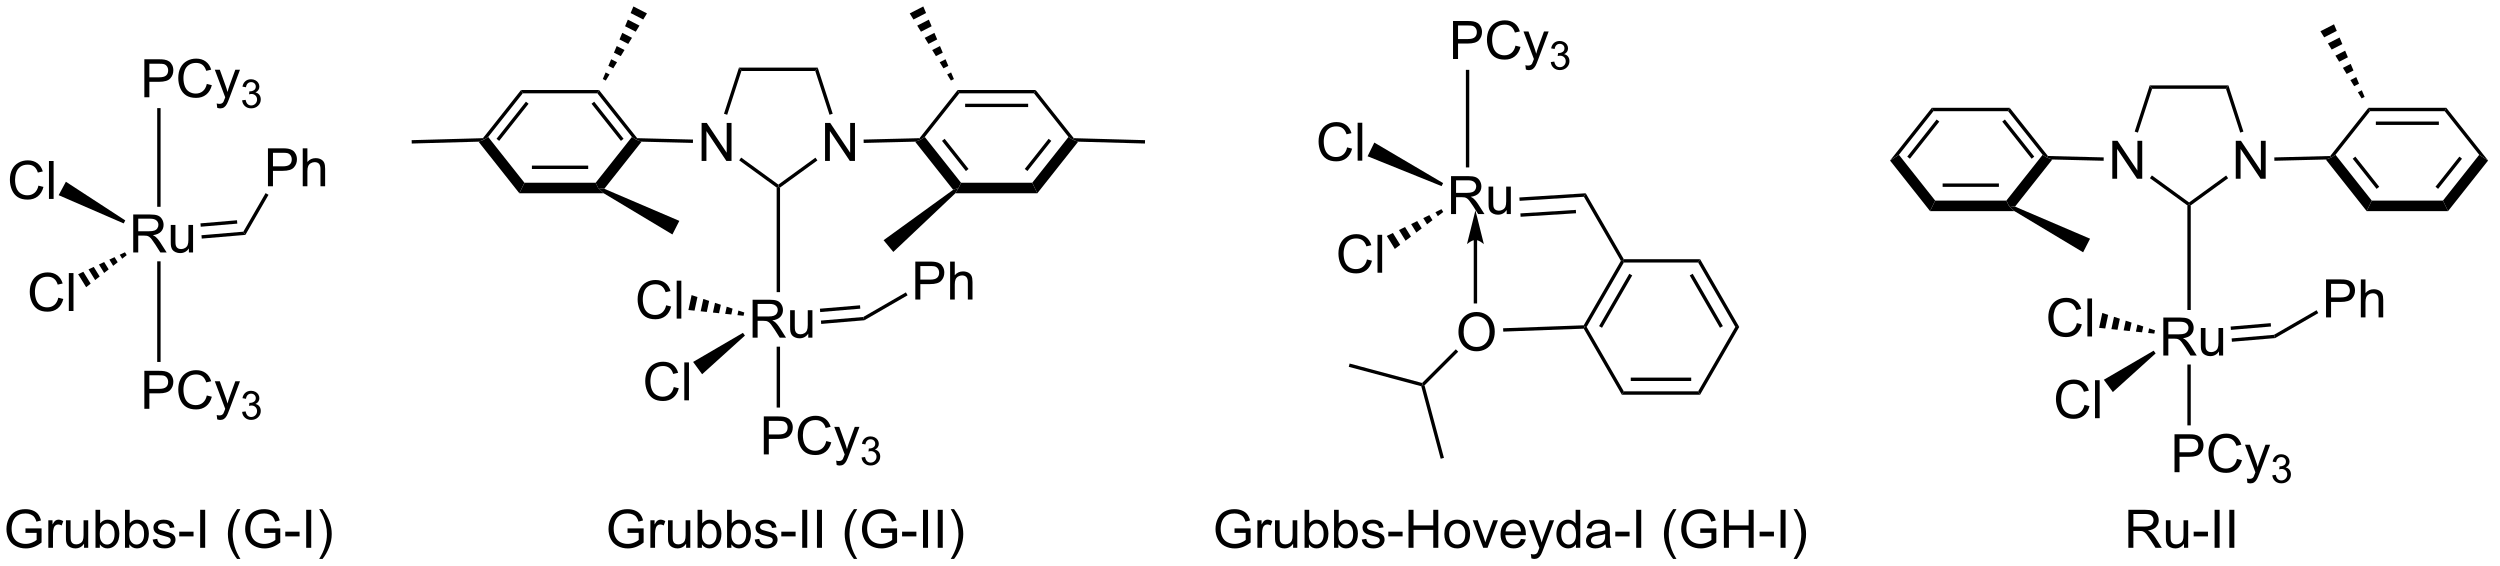 <?xml version="1.0" encoding="UTF-8"?>
<!DOCTYPE svg PUBLIC '-//W3C//DTD SVG 1.0//EN'
          'http://www.w3.org/TR/2001/REC-SVG-20010904/DTD/svg10.dtd'>
<svg stroke-dasharray="none" shape-rendering="auto" xmlns="http://www.w3.org/2000/svg" font-family="'Dialog'" text-rendering="auto" width="517" fill-opacity="1" color-interpolation="auto" color-rendering="auto" preserveAspectRatio="xMidYMid meet" font-size="12px" viewBox="0 0 517 117" fill="black" xmlns:xlink="http://www.w3.org/1999/xlink" stroke="black" image-rendering="auto" stroke-miterlimit="10" stroke-linecap="square" stroke-linejoin="miter" font-style="normal" stroke-width="1" height="117" stroke-dashoffset="0" font-weight="normal" stroke-opacity="1"
><!--Generated by the Batik Graphics2D SVG Generator--><defs id="genericDefs"
  /><g
  ><defs id="defs1"
    ><clipPath clipPathUnits="userSpaceOnUse" id="clipPath1"
      ><path d="M1.444 0.651 L388.478 0.651 L388.478 88.375 L1.444 88.375 L1.444 0.651 Z"
      /></clipPath
      ><clipPath clipPathUnits="userSpaceOnUse" id="clipPath2"
      ><path d="M-0.17 1.188 L-0.17 86.472 L376.103 86.472 L376.103 1.188 Z"
      /></clipPath
    ></defs
    ><g transform="scale(1.333,1.333) translate(-1.444,-0.651) matrix(1.029,0,0,1.029,1.619,-0.57)"
    ><path d="M19.915 39.252 L19.915 33.525 L22.454 33.525 Q23.219 33.525 23.618 33.679 Q24.016 33.833 24.253 34.223 Q24.493 34.614 24.493 35.088 Q24.493 35.697 24.097 36.116 Q23.704 36.533 22.878 36.645 Q23.18 36.791 23.337 36.931 Q23.667 37.236 23.964 37.692 L24.962 39.252 L24.009 39.252 L23.251 38.059 Q22.917 37.544 22.701 37.27 Q22.488 36.997 22.318 36.887 Q22.149 36.778 21.972 36.736 Q21.844 36.708 21.55 36.708 L20.672 36.708 L20.672 39.252 L19.915 39.252 ZM20.672 36.051 L22.3 36.051 Q22.821 36.051 23.113 35.944 Q23.407 35.838 23.558 35.601 Q23.712 35.364 23.712 35.088 Q23.712 34.681 23.415 34.421 Q23.12 34.158 22.485 34.158 L20.672 34.158 L20.672 36.051 ZM28.309 39.252 L28.309 38.642 Q27.825 39.346 26.991 39.346 Q26.624 39.346 26.307 39.205 Q25.989 39.064 25.833 38.851 Q25.679 38.637 25.616 38.33 Q25.575 38.122 25.575 37.674 L25.575 35.103 L26.278 35.103 L26.278 37.403 Q26.278 37.955 26.32 38.145 Q26.387 38.424 26.601 38.583 Q26.817 38.739 27.132 38.739 Q27.45 38.739 27.726 38.577 Q28.005 38.416 28.119 38.137 Q28.234 37.856 28.234 37.325 L28.234 35.103 L28.937 35.103 L28.937 39.252 L28.309 39.252 Z" stroke="none" clip-path="url(#clipPath2)"
    /></g
    ><g transform="matrix(1.371,0,0,1.371,0.233,-1.629)"
    ><path d="M21.603 15.855 L21.603 10.128 L23.764 10.128 Q24.335 10.128 24.634 10.183 Q25.056 10.253 25.34 10.451 Q25.626 10.647 25.801 11.003 Q25.975 11.357 25.975 11.785 Q25.975 12.514 25.509 13.022 Q25.046 13.527 23.829 13.527 L22.361 13.527 L22.361 15.855 L21.603 15.855 ZM22.361 12.85 L23.843 12.85 Q24.577 12.85 24.884 12.576 Q25.194 12.303 25.194 11.808 Q25.194 11.449 25.012 11.193 Q24.829 10.936 24.533 10.855 Q24.343 10.803 23.827 10.803 L22.361 10.803 L22.361 12.85 ZM31.025 13.847 L31.783 14.037 Q31.546 14.972 30.926 15.464 Q30.306 15.954 29.413 15.954 Q28.486 15.954 27.905 15.576 Q27.327 15.199 27.022 14.485 Q26.72 13.769 26.72 12.949 Q26.72 12.053 27.061 11.389 Q27.405 10.722 28.035 10.376 Q28.665 10.029 29.423 10.029 Q30.283 10.029 30.869 10.467 Q31.454 10.904 31.686 11.699 L30.939 11.873 Q30.741 11.248 30.361 10.964 Q29.983 10.678 29.408 10.678 Q28.749 10.678 28.303 10.995 Q27.861 11.311 27.681 11.845 Q27.501 12.378 27.501 12.943 Q27.501 13.675 27.715 14.22 Q27.928 14.764 28.376 15.035 Q28.827 15.303 29.35 15.303 Q29.986 15.303 30.426 14.936 Q30.869 14.568 31.025 13.847 ZM32.596 17.454 L32.518 16.792 Q32.747 16.855 32.919 16.855 Q33.154 16.855 33.294 16.777 Q33.435 16.699 33.526 16.558 Q33.591 16.454 33.74 16.035 Q33.76 15.977 33.802 15.863 L32.229 11.707 L32.987 11.707 L33.849 14.107 Q34.018 14.566 34.151 15.068 Q34.271 14.584 34.44 14.123 L35.325 11.707 L36.029 11.707 L34.45 15.925 Q34.198 16.61 34.057 16.868 Q33.87 17.214 33.628 17.376 Q33.385 17.54 33.05 17.54 Q32.846 17.54 32.596 17.454 Z" stroke="none" clip-path="url(#clipPath2)"
    /></g
    ><g transform="matrix(1.371,0,0,1.371,0.233,-1.629)"
    ><path d="M36.351 16.32 L36.878 16.25 Q36.97 16.699 37.187 16.896 Q37.406 17.094 37.72 17.094 Q38.091 17.094 38.347 16.836 Q38.605 16.578 38.605 16.197 Q38.605 15.834 38.367 15.599 Q38.13 15.363 37.763 15.363 Q37.614 15.363 37.392 15.422 L37.45 14.959 Q37.503 14.965 37.534 14.965 Q37.872 14.965 38.142 14.789 Q38.411 14.613 38.411 14.246 Q38.411 13.957 38.214 13.767 Q38.019 13.576 37.708 13.576 Q37.4 13.576 37.195 13.769 Q36.989 13.963 36.931 14.349 L36.404 14.256 Q36.501 13.724 36.843 13.433 Q37.187 13.142 37.697 13.142 Q38.048 13.142 38.343 13.293 Q38.64 13.443 38.796 13.705 Q38.952 13.965 38.952 14.258 Q38.952 14.537 38.802 14.765 Q38.654 14.994 38.361 15.129 Q38.742 15.217 38.952 15.494 Q39.163 15.769 39.163 16.185 Q39.163 16.748 38.753 17.14 Q38.343 17.531 37.716 17.531 Q37.152 17.531 36.777 17.195 Q36.404 16.857 36.351 16.32 Z" stroke="none" clip-path="url(#clipPath2)"
    /></g
    ><g transform="matrix(1.371,0,0,1.371,0.233,-1.629)"
    ><path d="M24.053 32.382 L23.543 32.382 L23.543 17.496 L24.053 17.496 Z" stroke="none" clip-path="url(#clipPath2)"
    /></g
    ><g transform="matrix(1.371,0,0,1.371,0.233,-1.629)"
    ><path d="M21.603 62.849 L21.603 57.122 L23.764 57.122 Q24.335 57.122 24.634 57.177 Q25.056 57.247 25.34 57.445 Q25.626 57.64 25.801 57.997 Q25.975 58.351 25.975 58.778 Q25.975 59.508 25.509 60.015 Q25.046 60.52 23.829 60.52 L22.361 60.52 L22.361 62.849 L21.603 62.849 ZM22.361 59.843 L23.843 59.843 Q24.577 59.843 24.884 59.57 Q25.194 59.297 25.194 58.802 Q25.194 58.442 25.012 58.187 Q24.829 57.929 24.533 57.849 Q24.343 57.797 23.827 57.797 L22.361 57.797 L22.361 59.843 ZM31.025 60.841 L31.783 61.031 Q31.546 61.966 30.926 62.458 Q30.306 62.948 29.413 62.948 Q28.486 62.948 27.905 62.57 Q27.327 62.192 27.022 61.479 Q26.72 60.763 26.72 59.942 Q26.72 59.047 27.061 58.383 Q27.405 57.716 28.035 57.369 Q28.665 57.023 29.423 57.023 Q30.283 57.023 30.869 57.461 Q31.454 57.898 31.686 58.692 L30.939 58.867 Q30.741 58.242 30.361 57.958 Q29.983 57.672 29.408 57.672 Q28.749 57.672 28.303 57.989 Q27.861 58.304 27.681 58.838 Q27.501 59.372 27.501 59.937 Q27.501 60.669 27.715 61.213 Q27.928 61.758 28.376 62.028 Q28.827 62.297 29.35 62.297 Q29.986 62.297 30.426 61.929 Q30.869 61.562 31.025 60.841 ZM32.596 64.448 L32.518 63.786 Q32.747 63.849 32.919 63.849 Q33.154 63.849 33.294 63.77 Q33.435 63.692 33.526 63.552 Q33.591 63.448 33.74 63.028 Q33.76 62.971 33.802 62.856 L32.229 58.7 L32.987 58.7 L33.849 61.101 Q34.018 61.559 34.151 62.062 Q34.271 61.578 34.44 61.117 L35.325 58.7 L36.029 58.7 L34.45 62.919 Q34.198 63.604 34.057 63.862 Q33.87 64.208 33.628 64.369 Q33.385 64.534 33.05 64.534 Q32.846 64.534 32.596 64.448 Z" stroke="none" clip-path="url(#clipPath2)"
    /></g
    ><g transform="matrix(1.371,0,0,1.371,0.233,-1.629)"
    ><path d="M36.351 63.314 L36.878 63.243 Q36.97 63.693 37.187 63.89 Q37.406 64.087 37.72 64.087 Q38.091 64.087 38.347 63.83 Q38.605 63.572 38.605 63.191 Q38.605 62.828 38.367 62.593 Q38.13 62.357 37.763 62.357 Q37.614 62.357 37.392 62.415 L37.45 61.953 Q37.503 61.958 37.534 61.958 Q37.872 61.958 38.142 61.783 Q38.411 61.607 38.411 61.24 Q38.411 60.951 38.214 60.761 Q38.019 60.57 37.708 60.57 Q37.4 60.57 37.195 60.763 Q36.989 60.956 36.931 61.343 L36.404 61.249 Q36.501 60.718 36.843 60.427 Q37.187 60.136 37.697 60.136 Q38.048 60.136 38.343 60.286 Q38.64 60.437 38.796 60.699 Q38.952 60.958 38.952 61.251 Q38.952 61.531 38.802 61.759 Q38.654 61.988 38.361 62.122 Q38.742 62.21 38.952 62.488 Q39.163 62.763 39.163 63.179 Q39.163 63.742 38.753 64.134 Q38.343 64.525 37.716 64.525 Q37.152 64.525 36.777 64.189 Q36.404 63.851 36.351 63.314 Z" stroke="none" clip-path="url(#clipPath2)"
    /></g
    ><g transform="matrix(1.371,0,0,1.371,0.233,-1.629)"
    ><path d="M23.543 40.607 L24.053 40.607 L24.053 55.784 L23.543 55.784 Z" stroke="none" clip-path="url(#clipPath2)"
    /></g
    ><g transform="matrix(1.371,0,0,1.371,0.233,-1.629)"
    ><path d="M30.262 37.178 L30.219 36.669 L36.533 36.134 L36.842 36.62 ZM30.11 35.388 L35.623 34.92 L35.579 34.411 L30.067 34.879 Z" stroke="none" clip-path="url(#clipPath2)"
    /></g
    ><g transform="matrix(1.371,0,0,1.371,0.233,-1.629)"
    ><path d="M5.627 29.192 L6.385 29.382 Q6.148 30.317 5.528 30.809 Q4.908 31.299 4.015 31.299 Q3.088 31.299 2.507 30.921 Q1.929 30.544 1.624 29.83 Q1.322 29.114 1.322 28.294 Q1.322 27.398 1.663 26.734 Q2.007 26.067 2.637 25.721 Q3.267 25.374 4.025 25.374 Q4.885 25.374 5.471 25.812 Q6.056 26.249 6.288 27.044 L5.541 27.218 Q5.343 26.593 4.963 26.309 Q4.585 26.023 4.01 26.023 Q3.351 26.023 2.905 26.34 Q2.463 26.655 2.283 27.189 Q2.103 27.723 2.103 28.288 Q2.103 29.02 2.317 29.564 Q2.53 30.109 2.978 30.38 Q3.429 30.648 3.952 30.648 Q4.588 30.648 5.028 30.28 Q5.471 29.913 5.627 29.192 ZM7.214 31.2 L7.214 25.473 L7.917 25.473 L7.917 31.2 L7.214 31.2 Z" stroke="none" clip-path="url(#clipPath2)"
    /></g
    ><g transform="matrix(1.371,0,0,1.371,0.233,-1.629)"
    ><path d="M18.726 34.437 L18.485 34.887 L8.678 30.629 L9.769 28.602 Z" stroke="none" clip-path="url(#clipPath2)"
    /></g
    ><g transform="matrix(1.371,0,0,1.371,0.233,-1.629)"
    ><path d="M8.624 46.095 L9.382 46.285 Q9.145 47.22 8.525 47.712 Q7.905 48.202 7.012 48.202 Q6.085 48.202 5.504 47.825 Q4.926 47.447 4.621 46.733 Q4.319 46.017 4.319 45.197 Q4.319 44.301 4.66 43.637 Q5.004 42.97 5.634 42.624 Q6.264 42.278 7.022 42.278 Q7.882 42.278 8.468 42.715 Q9.053 43.153 9.285 43.947 L8.538 44.121 Q8.34 43.496 7.96 43.212 Q7.582 42.926 7.007 42.926 Q6.348 42.926 5.902 43.244 Q5.46 43.559 5.28 44.093 Q5.1 44.627 5.1 45.192 Q5.1 45.923 5.314 46.468 Q5.527 47.012 5.975 47.283 Q6.426 47.551 6.949 47.551 Q7.585 47.551 8.025 47.184 Q8.468 46.817 8.624 46.095 ZM10.211 48.103 L10.211 42.377 L10.914 42.377 L10.914 48.103 L10.211 48.103 Z" stroke="none" clip-path="url(#clipPath2)"
    /></g
    ><g transform="matrix(1.371,0,0,1.371,0.233,-1.629)"
    ><path d="M18.944 39.676 L18.264 40.213 L17.891 39.61 L18.676 39.242 ZM17.584 40.75 L16.905 41.287 L16.323 40.345 L17.107 39.977 ZM16.225 41.824 L15.545 42.361 L14.754 41.081 L15.538 40.713 ZM14.865 42.898 L14.185 43.436 L13.185 41.816 L13.969 41.449 ZM13.505 43.973 L12.826 44.51 L11.616 42.552 L12.4 42.184 Z" stroke="none" clip-path="url(#clipPath2)"
    /></g
    ><g transform="matrix(1.371,0,0,1.371,0.233,-1.629)"
    ><path d="M40.247 29.285 L40.247 23.558 L42.408 23.558 Q42.979 23.558 43.278 23.613 Q43.7 23.683 43.984 23.881 Q44.27 24.077 44.445 24.433 Q44.619 24.788 44.619 25.215 Q44.619 25.944 44.153 26.452 Q43.69 26.957 42.473 26.957 L41.005 26.957 L41.005 29.285 L40.247 29.285 ZM41.005 26.28 L42.486 26.28 Q43.221 26.28 43.528 26.006 Q43.838 25.733 43.838 25.238 Q43.838 24.879 43.656 24.623 Q43.473 24.366 43.177 24.285 Q42.986 24.233 42.471 24.233 L41.005 24.233 L41.005 26.28 ZM45.494 29.285 L45.494 23.558 L46.197 23.558 L46.197 25.613 Q46.69 25.043 47.44 25.043 Q47.901 25.043 48.239 25.225 Q48.58 25.405 48.726 25.725 Q48.872 26.045 48.872 26.655 L48.872 29.285 L48.169 29.285 L48.169 26.655 Q48.169 26.129 47.94 25.889 Q47.713 25.647 47.294 25.647 Q46.981 25.647 46.705 25.811 Q46.432 25.973 46.315 26.251 Q46.197 26.527 46.197 27.014 L46.197 29.285 L45.494 29.285 Z" stroke="none" clip-path="url(#clipPath2)"
    /></g
    ><g transform="matrix(1.371,0,0,1.371,0.233,-1.629)"
    ><path d="M36.842 36.62 L36.533 36.134 L39.891 30.319 L40.333 30.574 Z" stroke="none" clip-path="url(#clipPath2)"
    /></g
    ><g transform="matrix(1.371,0,0,1.371,0.233,-1.629)"
    ><path d="M113.352 52.125 L113.352 46.398 L115.891 46.398 Q116.656 46.398 117.055 46.552 Q117.453 46.706 117.69 47.096 Q117.93 47.487 117.93 47.961 Q117.93 48.57 117.534 48.989 Q117.141 49.406 116.315 49.518 Q116.617 49.664 116.774 49.804 Q117.104 50.109 117.401 50.565 L118.399 52.125 L117.445 52.125 L116.688 50.932 Q116.354 50.416 116.138 50.143 Q115.925 49.87 115.755 49.76 Q115.586 49.651 115.409 49.609 Q115.281 49.581 114.987 49.581 L114.109 49.581 L114.109 52.125 L113.352 52.125 ZM114.109 48.924 L115.737 48.924 Q116.258 48.924 116.55 48.818 Q116.844 48.711 116.995 48.474 Q117.149 48.237 117.149 47.961 Q117.149 47.554 116.852 47.294 Q116.557 47.031 115.922 47.031 L114.109 47.031 L114.109 48.924 ZM121.746 52.125 L121.746 51.515 Q121.262 52.219 120.428 52.219 Q120.061 52.219 119.744 52.078 Q119.426 51.937 119.27 51.724 Q119.116 51.51 119.053 51.203 Q119.012 50.995 119.012 50.547 L119.012 47.976 L119.715 47.976 L119.715 50.276 Q119.715 50.828 119.757 51.018 Q119.824 51.297 120.038 51.456 Q120.254 51.612 120.569 51.612 Q120.887 51.612 121.163 51.45 Q121.442 51.289 121.556 51.01 Q121.671 50.729 121.671 50.198 L121.671 47.976 L122.374 47.976 L122.374 52.125 L121.746 52.125 Z" stroke="none" clip-path="url(#clipPath2)"
    /></g
    ><g transform="matrix(1.371,0,0,1.371,0.233,-1.629)"
    ><path d="M115.04 69.728 L115.04 64.001 L117.201 64.001 Q117.772 64.001 118.071 64.056 Q118.493 64.126 118.777 64.324 Q119.063 64.519 119.238 64.876 Q119.412 65.23 119.412 65.657 Q119.412 66.386 118.946 66.894 Q118.483 67.4 117.266 67.4 L115.798 67.4 L115.798 69.728 L115.04 69.728 ZM115.798 66.722 L117.279 66.722 Q118.014 66.722 118.321 66.449 Q118.631 66.175 118.631 65.681 Q118.631 65.321 118.449 65.066 Q118.266 64.808 117.97 64.728 Q117.779 64.675 117.264 64.675 L115.798 64.675 L115.798 66.722 ZM124.462 67.72 L125.22 67.91 Q124.983 68.845 124.363 69.337 Q123.743 69.827 122.85 69.827 Q121.923 69.827 121.342 69.449 Q120.764 69.071 120.459 68.358 Q120.157 67.642 120.157 66.821 Q120.157 65.925 120.498 65.261 Q120.842 64.595 121.472 64.248 Q122.102 63.902 122.86 63.902 Q123.72 63.902 124.305 64.34 Q124.891 64.777 125.123 65.571 L124.376 65.746 Q124.178 65.121 123.798 64.837 Q123.42 64.55 122.845 64.55 Q122.186 64.55 121.74 64.868 Q121.298 65.183 121.118 65.717 Q120.938 66.251 120.938 66.816 Q120.938 67.548 121.152 68.092 Q121.365 68.636 121.813 68.907 Q122.264 69.175 122.787 69.175 Q123.423 69.175 123.863 68.808 Q124.305 68.441 124.462 67.72 ZM126.033 71.327 L125.955 70.665 Q126.184 70.728 126.356 70.728 Q126.591 70.728 126.731 70.65 Q126.872 70.571 126.963 70.431 Q127.028 70.327 127.177 69.907 Q127.197 69.85 127.239 69.735 L125.666 65.579 L126.424 65.579 L127.286 67.98 Q127.455 68.439 127.588 68.941 Q127.708 68.457 127.877 67.996 L128.762 65.579 L129.466 65.579 L127.888 69.798 Q127.635 70.483 127.494 70.741 Q127.307 71.087 127.065 71.248 Q126.822 71.412 126.487 71.412 Q126.283 71.412 126.033 71.327 Z" stroke="none" clip-path="url(#clipPath2)"
    /></g
    ><g transform="matrix(1.371,0,0,1.371,0.233,-1.629)"
    ><path d="M129.788 70.193 L130.315 70.123 Q130.407 70.572 130.624 70.769 Q130.843 70.966 131.157 70.966 Q131.528 70.966 131.784 70.709 Q132.042 70.451 132.042 70.07 Q132.042 69.707 131.804 69.472 Q131.567 69.236 131.2 69.236 Q131.052 69.236 130.829 69.294 L130.888 68.832 Q130.94 68.837 130.971 68.837 Q131.309 68.837 131.579 68.662 Q131.849 68.486 131.849 68.119 Q131.849 67.83 131.651 67.64 Q131.456 67.449 131.145 67.449 Q130.837 67.449 130.632 67.642 Q130.427 67.835 130.368 68.222 L129.841 68.128 Q129.938 67.597 130.28 67.306 Q130.624 67.015 131.134 67.015 Q131.485 67.015 131.78 67.165 Q132.077 67.316 132.233 67.578 Q132.389 67.837 132.389 68.13 Q132.389 68.41 132.239 68.638 Q132.091 68.867 131.798 69.001 Q132.179 69.089 132.389 69.367 Q132.6 69.642 132.6 70.058 Q132.6 70.621 132.19 71.013 Q131.78 71.404 131.153 71.404 Q130.589 71.404 130.214 71.068 Q129.841 70.73 129.788 70.193 Z" stroke="none" clip-path="url(#clipPath2)"
    /></g
    ><g transform="matrix(1.371,0,0,1.371,0.233,-1.629)"
    ><path d="M116.98 53.48 L117.49 53.48 L117.49 62.663 L116.98 62.663 Z" stroke="none" clip-path="url(#clipPath2)"
    /></g
    ><g transform="matrix(1.371,0,0,1.371,0.233,-1.629)"
    ><path d="M117.49 45.255 L116.98 45.255 L116.98 29.479 L117.235 29.349 L117.49 29.479 Z" stroke="none" clip-path="url(#clipPath2)"
    /></g
    ><g transform="matrix(1.371,0,0,1.371,0.233,-1.629)"
    ><path d="M124.28 25.46 L124.28 19.733 L125.059 19.733 L128.067 24.228 L128.067 19.733 L128.793 19.733 L128.793 25.46 L128.015 25.46 L125.007 20.96 L125.007 25.46 L124.28 25.46 Z" stroke="none" clip-path="url(#clipPath2)"
    /></g
    ><g transform="matrix(1.371,0,0,1.371,0.233,-1.629)"
    ><path d="M105.659 25.46 L105.659 19.733 L106.438 19.733 L109.445 24.228 L109.445 19.733 L110.172 19.733 L110.172 25.46 L109.393 25.46 L106.385 20.96 L106.385 25.46 L105.659 25.46 Z" stroke="none" clip-path="url(#clipPath2)"
    /></g
    ><g transform="matrix(1.371,0,0,1.371,0.233,-1.629)"
    ><path d="M117.49 29.479 L117.235 29.349 L117.235 29.034 L122.826 24.972 L123.126 25.385 Z" stroke="none" clip-path="url(#clipPath2)"
    /></g
    ><g transform="matrix(1.371,0,0,1.371,0.233,-1.629)"
    ><path d="M125.436 18.343 L124.951 18.5 L122.804 11.895 L123.175 11.384 Z" stroke="none" clip-path="url(#clipPath2)"
    /></g
    ><g transform="matrix(1.371,0,0,1.371,0.233,-1.629)"
    ><path d="M123.175 11.384 L122.804 11.895 L111.666 11.895 L111.296 11.384 Z" stroke="none" clip-path="url(#clipPath2)"
    /></g
    ><g transform="matrix(1.371,0,0,1.371,0.233,-1.629)"
    ><path d="M111.296 11.384 L111.666 11.895 L109.52 18.5 L109.035 18.343 Z" stroke="none" clip-path="url(#clipPath2)"
    /></g
    ><g transform="matrix(1.371,0,0,1.371,0.233,-1.629)"
    ><path d="M111.329 25.373 L111.628 24.96 L117.235 29.034 L117.235 29.349 L116.98 29.479 Z" stroke="none" clip-path="url(#clipPath2)"
    /></g
    ><g transform="matrix(1.371,0,0,1.371,0.233,-1.629)"
    ><path d="M104.361 22.24 L104.349 22.75 L96.611 22.557 L95.817 22.282 L95.942 22.029 Z" stroke="none" clip-path="url(#clipPath2)"
    /></g
    ><g transform="matrix(1.371,0,0,1.371,0.233,-1.629)"
    ><path d="M130.106 22.751 L130.093 22.241 L138.528 22.029 L138.654 22.282 L137.859 22.557 Z" stroke="none" clip-path="url(#clipPath2)"
    /></g
    ><g transform="matrix(1.371,0,0,1.371,0.233,-1.629)"
    ><path d="M123.699 50.051 L123.656 49.542 L130.047 49 L130.203 49.499 ZM123.547 48.261 L129.595 47.748 L129.552 47.239 L123.504 47.752 Z" stroke="none" clip-path="url(#clipPath2)"
    /></g
    ><g transform="matrix(1.371,0,0,1.371,0.233,-1.629)"
    ><path d="M137.896 46.37 L137.896 40.644 L140.058 40.644 Q140.628 40.644 140.928 40.699 Q141.35 40.769 141.633 40.967 Q141.92 41.162 142.094 41.519 Q142.269 41.873 142.269 42.3 Q142.269 43.029 141.803 43.537 Q141.339 44.042 140.123 44.042 L138.654 44.042 L138.654 46.37 L137.896 46.37 ZM138.654 43.365 L140.136 43.365 Q140.87 43.365 141.178 43.092 Q141.488 42.818 141.488 42.324 Q141.488 41.964 141.305 41.709 Q141.123 41.451 140.826 41.37 Q140.636 41.318 140.12 41.318 L138.654 41.318 L138.654 43.365 ZM143.144 46.37 L143.144 40.644 L143.847 40.644 L143.847 42.699 Q144.339 42.128 145.089 42.128 Q145.55 42.128 145.889 42.311 Q146.23 42.49 146.376 42.811 Q146.521 43.131 146.521 43.74 L146.521 46.37 L145.818 46.37 L145.818 43.74 Q145.818 43.214 145.589 42.975 Q145.363 42.733 144.943 42.733 Q144.631 42.733 144.355 42.897 Q144.081 43.058 143.964 43.337 Q143.847 43.613 143.847 44.1 L143.847 46.37 L143.144 46.37 Z" stroke="none" clip-path="url(#clipPath2)"
    /></g
    ><g transform="matrix(1.371,0,0,1.371,0.233,-1.629)"
    ><path d="M130.203 49.499 L130.047 49 L136.473 45.29 L136.728 45.732 Z" stroke="none" clip-path="url(#clipPath2)"
    /></g
    ><g transform="matrix(1.371,0,0,1.371,0.233,-1.629)"
    ><path d="M95.942 22.029 L95.817 22.282 L95.147 21.848 L89.939 15.271 L90.186 14.761 ZM93.888 22.123 L89.455 16.526 L89.055 16.842 L93.488 22.44 Z" stroke="none" clip-path="url(#clipPath2)"
    /></g
    ><g transform="matrix(1.371,0,0,1.371,0.233,-1.629)"
    ><path d="M90.186 14.761 L89.939 15.271 L78.677 15.271 L78.43 14.761 Z" stroke="none" clip-path="url(#clipPath2)"
    /></g
    ><g transform="matrix(1.371,0,0,1.371,0.233,-1.629)"
    ><path d="M78.43 14.761 L78.677 15.271 L73.468 21.848 L72.799 22.282 L72.673 22.03 ZM79.16 16.526 L74.727 22.123 L75.127 22.44 L79.56 16.842 Z" stroke="none" clip-path="url(#clipPath2)"
    /></g
    ><g transform="matrix(1.371,0,0,1.371,0.233,-1.629)"
    ><path d="M72.006 22.559 L72.799 22.282 L73.468 21.848 L78.937 28.754 L78.17 30.341 Z" stroke="none" clip-path="url(#clipPath2)"
    /></g
    ><g transform="matrix(1.371,0,0,1.371,0.233,-1.629)"
    ><path d="M78.17 30.341 L78.937 28.754 L89.678 28.754 L90.062 29.547 L90.891 30.341 ZM80.063 26.682 L88.553 26.682 L88.553 26.172 L80.063 26.172 Z" stroke="none" clip-path="url(#clipPath2)"
    /></g
    ><g transform="matrix(1.371,0,0,1.371,0.233,-1.629)"
    ><path d="M90.982 29.664 L90.062 29.547 L89.678 28.754 L95.147 21.848 L95.817 22.282 L96.611 22.557 Z" stroke="none" clip-path="url(#clipPath2)"
    /></g
    ><g transform="matrix(1.371,0,0,1.371,0.233,-1.629)"
    ><path d="M137.859 22.557 L138.654 22.282 L139.323 21.848 L144.792 28.754 L144.408 29.547 L143.607 29.814 ZM141.92 22.44 L145.522 26.988 L145.922 26.672 L142.32 22.123 Z" stroke="none" clip-path="url(#clipPath2)"
    /></g
    ><g transform="matrix(1.371,0,0,1.371,0.233,-1.629)"
    ><path d="M143.939 30.341 L144.408 29.547 L144.792 28.754 L155.533 28.754 L156.301 30.341 Z" stroke="none" clip-path="url(#clipPath2)"
    /></g
    ><g transform="matrix(1.371,0,0,1.371,0.233,-1.629)"
    ><path d="M156.301 30.341 L155.533 28.754 L161.002 21.848 L161.671 22.282 L162.464 22.559 ZM154.803 26.988 L158.405 22.44 L158.005 22.123 L154.403 26.672 Z" stroke="none" clip-path="url(#clipPath2)"
    /></g
    ><g transform="matrix(1.371,0,0,1.371,0.233,-1.629)"
    ><path d="M161.797 22.03 L161.671 22.282 L161.002 21.848 L155.793 15.271 L156.04 14.761 Z" stroke="none" clip-path="url(#clipPath2)"
    /></g
    ><g transform="matrix(1.371,0,0,1.371,0.233,-1.629)"
    ><path d="M156.04 14.761 L155.793 15.271 L144.532 15.271 L144.285 14.761 ZM154.915 16.832 L145.41 16.832 L145.41 17.342 L154.915 17.342 Z" stroke="none" clip-path="url(#clipPath2)"
    /></g
    ><g transform="matrix(1.371,0,0,1.371,0.233,-1.629)"
    ><path d="M144.285 14.761 L144.532 15.271 L139.323 21.848 L138.654 22.282 L138.528 22.029 Z" stroke="none" clip-path="url(#clipPath2)"
    /></g
    ><g transform="matrix(1.371,0,0,1.371,0.233,-1.629)"
    ><path d="M72.673 22.03 L72.799 22.282 L72.006 22.559 L61.937 22.84 L61.923 22.33 Z" stroke="none" clip-path="url(#clipPath2)"
    /></g
    ><g transform="matrix(1.371,0,0,1.371,0.233,-1.629)"
    ><path d="M162.464 22.559 L161.671 22.282 L161.797 22.03 L172.548 22.33 L172.534 22.84 Z" stroke="none" clip-path="url(#clipPath2)"
    /></g
    ><g transform="matrix(1.371,0,0,1.371,0.233,-1.629)"
    ><path d="M90.755 13.109 L91.175 12.114 L91.773 12.421 L91.209 13.342 ZM91.594 11.118 L92.014 10.123 L92.903 10.579 L92.338 11.5 ZM92.434 9.127 L92.854 8.132 L94.032 8.737 L93.467 9.658 ZM93.273 7.137 L93.693 6.141 L95.161 6.896 L94.596 7.816 ZM94.113 5.146 L94.533 4.151 L96.29 5.054 L95.726 5.974 ZM94.952 3.155 L95.372 2.16 L97.42 3.212 L96.855 4.133 Z" stroke="none" clip-path="url(#clipPath2)"
    /></g
    ><g transform="matrix(1.371,0,0,1.371,0.233,-1.629)"
    ><path d="M143.262 13.342 L142.697 12.421 L143.296 12.114 L143.716 13.109 ZM142.132 11.5 L141.568 10.579 L142.456 10.123 L142.876 11.118 ZM141.003 9.658 L140.439 8.737 L141.617 8.132 L142.036 9.127 ZM139.874 7.816 L139.309 6.896 L140.777 6.141 L141.197 7.137 ZM138.745 5.974 L138.18 5.054 L139.938 4.151 L140.357 5.146 ZM137.615 4.133 L137.051 3.212 L139.098 2.16 L139.518 3.155 Z" stroke="none" clip-path="url(#clipPath2)"
    /></g
    ><g transform="matrix(1.371,0,0,1.371,0.233,-1.629)"
    ><path d="M143.607 29.814 L144.408 29.547 L143.939 30.341 L134.577 39.192 L133.108 37.42 Z" stroke="none" clip-path="url(#clipPath2)"
    /></g
    ><g transform="matrix(1.371,0,0,1.371,0.233,-1.629)"
    ><path d="M90.891 30.341 L90.062 29.547 L90.982 29.664 L102.301 34.505 L101.255 36.555 Z" stroke="none" clip-path="url(#clipPath2)"
    /></g
    ><g transform="matrix(1.371,0,0,1.371,0.233,-1.629)"
    ><path d="M101.461 59.568 L102.219 59.758 Q101.982 60.693 101.362 61.185 Q100.743 61.675 99.849 61.675 Q98.922 61.675 98.342 61.297 Q97.763 60.919 97.459 60.206 Q97.157 59.49 97.157 58.669 Q97.157 57.773 97.498 57.109 Q97.842 56.443 98.472 56.096 Q99.102 55.75 99.86 55.75 Q100.719 55.75 101.305 56.188 Q101.891 56.625 102.123 57.419 L101.376 57.594 Q101.178 56.969 100.797 56.685 Q100.42 56.398 99.844 56.398 Q99.185 56.398 98.74 56.716 Q98.297 57.031 98.118 57.565 Q97.938 58.099 97.938 58.664 Q97.938 59.396 98.151 59.94 Q98.365 60.484 98.813 60.755 Q99.263 61.023 99.787 61.023 Q100.422 61.023 100.862 60.656 Q101.305 60.289 101.461 59.568 ZM103.049 61.576 L103.049 55.849 L103.752 55.849 L103.752 61.576 L103.049 61.576 Z" stroke="none" clip-path="url(#clipPath2)"
    /></g
    ><g transform="matrix(1.371,0,0,1.371,0.233,-1.629)"
    ><path d="M111.892 51.394 L112.193 51.806 L105.738 57.638 L104.379 55.781 Z" stroke="none" clip-path="url(#clipPath2)"
    /></g
    ><g transform="matrix(1.371,0,0,1.371,0.233,-1.629)"
    ><path d="M100.312 47.238 L101.07 47.428 Q100.833 48.363 100.213 48.856 Q99.593 49.345 98.7 49.345 Q97.773 49.345 97.192 48.968 Q96.614 48.59 96.309 47.876 Q96.007 47.16 96.007 46.34 Q96.007 45.444 96.348 44.78 Q96.692 44.113 97.322 43.767 Q97.952 43.421 98.71 43.421 Q99.57 43.421 100.156 43.858 Q100.741 44.296 100.973 45.09 L100.226 45.264 Q100.028 44.639 99.648 44.356 Q99.27 44.069 98.695 44.069 Q98.036 44.069 97.59 44.387 Q97.148 44.702 96.968 45.236 Q96.788 45.77 96.788 46.335 Q96.788 47.066 97.002 47.611 Q97.215 48.155 97.663 48.426 Q98.114 48.694 98.637 48.694 Q99.273 48.694 99.713 48.327 Q100.156 47.96 100.312 47.238 ZM101.899 49.246 L101.899 43.52 L102.602 43.52 L102.602 49.246 L101.899 49.246 Z" stroke="none" clip-path="url(#clipPath2)"
    /></g
    ><g transform="matrix(1.371,0,0,1.371,0.233,-1.629)"
    ><path d="M111.989 48.82 L111.064 48.724 L111.213 48.03 L112.096 48.321 ZM110.14 48.627 L109.215 48.53 L109.447 47.448 L110.33 47.739 ZM108.29 48.434 L107.366 48.337 L107.682 46.865 L108.564 47.157 ZM106.441 48.241 L105.516 48.144 L105.916 46.283 L106.799 46.574 ZM104.592 48.048 L103.667 47.951 L104.15 45.7 L105.033 45.992 Z" stroke="none" clip-path="url(#clipPath2)"
    /></g
    ><g transform="matrix(1.371,0,0,1.371,0.233,-1.629)"
    ><path d="M218.702 33.48 L218.702 27.753 L221.241 27.753 Q222.007 27.753 222.405 27.907 Q222.804 28.061 223.041 28.451 Q223.28 28.842 223.28 29.316 Q223.28 29.925 222.884 30.344 Q222.491 30.761 221.666 30.873 Q221.968 31.019 222.124 31.16 Q222.455 31.464 222.752 31.92 L223.749 33.48 L222.796 33.48 L222.038 32.287 Q221.705 31.771 221.489 31.498 Q221.275 31.225 221.106 31.115 Q220.936 31.006 220.759 30.964 Q220.632 30.936 220.338 30.936 L219.46 30.936 L219.46 33.48 L218.702 33.48 ZM219.46 30.279 L221.088 30.279 Q221.608 30.279 221.9 30.172 Q222.194 30.066 222.345 29.829 Q222.499 29.592 222.499 29.316 Q222.499 28.91 222.202 28.649 Q221.908 28.386 221.272 28.386 L219.46 28.386 L219.46 30.279 ZM227.097 33.48 L227.097 32.87 Q226.612 33.574 225.779 33.574 Q225.412 33.574 225.094 33.433 Q224.776 33.292 224.62 33.079 Q224.466 32.865 224.404 32.558 Q224.362 32.35 224.362 31.902 L224.362 29.331 L225.065 29.331 L225.065 31.631 Q225.065 32.183 225.107 32.373 Q225.175 32.652 225.388 32.81 Q225.604 32.967 225.92 32.967 Q226.237 32.967 226.513 32.805 Q226.792 32.644 226.906 32.365 Q227.021 32.084 227.021 31.553 L227.021 29.331 L227.724 29.331 L227.724 33.48 L227.097 33.48 Z" stroke="none" clip-path="url(#clipPath2)"
    /></g
    ><g transform="matrix(1.371,0,0,1.371,0.233,-1.629)"
    ><path d="M219.002 10.083 L219.002 4.356 L221.163 4.356 Q221.733 4.356 222.033 4.411 Q222.455 4.481 222.739 4.679 Q223.025 4.875 223.2 5.231 Q223.374 5.585 223.374 6.013 Q223.374 6.742 222.908 7.25 Q222.444 7.755 221.228 7.755 L219.759 7.755 L219.759 10.083 L219.002 10.083 ZM219.759 7.078 L221.241 7.078 Q221.976 7.078 222.283 6.804 Q222.593 6.531 222.593 6.036 Q222.593 5.677 222.41 5.421 Q222.228 5.164 221.931 5.083 Q221.741 5.031 221.226 5.031 L219.759 5.031 L219.759 7.078 ZM228.423 8.075 L229.181 8.265 Q228.944 9.2 228.325 9.692 Q227.705 10.182 226.811 10.182 Q225.884 10.182 225.304 9.804 Q224.726 9.427 224.421 8.713 Q224.119 7.997 224.119 7.177 Q224.119 6.281 224.46 5.617 Q224.804 4.95 225.434 4.604 Q226.064 4.257 226.822 4.257 Q227.681 4.257 228.267 4.695 Q228.853 5.132 229.085 5.927 L228.338 6.101 Q228.14 5.476 227.759 5.192 Q227.382 4.906 226.806 4.906 Q226.147 4.906 225.702 5.223 Q225.259 5.539 225.08 6.072 Q224.9 6.606 224.9 7.171 Q224.9 7.903 225.114 8.447 Q225.327 8.992 225.775 9.263 Q226.226 9.531 226.749 9.531 Q227.384 9.531 227.825 9.164 Q228.267 8.796 228.423 8.075 ZM229.995 11.682 L229.917 11.02 Q230.146 11.083 230.318 11.083 Q230.552 11.083 230.693 11.005 Q230.834 10.927 230.925 10.786 Q230.99 10.682 231.138 10.263 Q231.159 10.205 231.201 10.091 L229.628 5.934 L230.386 5.934 L231.248 8.335 Q231.417 8.794 231.55 9.296 Q231.67 8.812 231.839 8.351 L232.724 5.934 L233.427 5.934 L231.849 10.153 Q231.597 10.838 231.456 11.096 Q231.268 11.442 231.026 11.604 Q230.784 11.768 230.448 11.768 Q230.245 11.768 229.995 11.682 Z" stroke="none" clip-path="url(#clipPath2)"
    /></g
    ><g transform="matrix(1.371,0,0,1.371,0.233,-1.629)"
    ><path d="M233.75 10.548 L234.277 10.478 Q234.369 10.927 234.586 11.124 Q234.804 11.322 235.119 11.322 Q235.49 11.322 235.746 11.064 Q236.004 10.806 236.004 10.425 Q236.004 10.062 235.765 9.827 Q235.529 9.591 235.162 9.591 Q235.013 9.591 234.791 9.65 L234.849 9.187 Q234.902 9.193 234.933 9.193 Q235.271 9.193 235.541 9.017 Q235.81 8.841 235.81 8.474 Q235.81 8.185 235.613 7.995 Q235.418 7.804 235.107 7.804 Q234.798 7.804 234.593 7.997 Q234.388 8.191 234.33 8.577 L233.802 8.484 Q233.9 7.952 234.242 7.661 Q234.586 7.37 235.095 7.37 Q235.447 7.37 235.742 7.521 Q236.039 7.671 236.195 7.933 Q236.351 8.193 236.351 8.486 Q236.351 8.765 236.201 8.993 Q236.052 9.222 235.759 9.357 Q236.14 9.445 236.351 9.722 Q236.562 9.997 236.562 10.413 Q236.562 10.976 236.152 11.368 Q235.742 11.759 235.115 11.759 Q234.55 11.759 234.175 11.423 Q233.802 11.085 233.75 10.548 Z" stroke="none" clip-path="url(#clipPath2)"
    /></g
    ><g transform="matrix(1.371,0,0,1.371,0.233,-1.629)"
    ><path d="M221.452 26.442 L220.942 26.442 L220.942 11.724 L221.452 11.724 Z" stroke="none" clip-path="url(#clipPath2)"
    /></g
    ><g transform="matrix(1.371,0,0,1.371,0.233,-1.629)"
    ><path d="M229.044 31.482 L229.012 30.973 L239.024 30.34 L238.74 30.869 ZM229.196 33.886 L237.559 33.357 L237.527 32.848 L229.164 33.376 Z" stroke="none" clip-path="url(#clipPath2)"
    /></g
    ><g transform="matrix(1.371,0,0,1.371,0.233,-1.629)"
    ><path d="M203.025 23.42 L203.783 23.61 Q203.546 24.545 202.927 25.037 Q202.307 25.527 201.413 25.527 Q200.486 25.527 199.906 25.149 Q199.327 24.771 199.023 24.058 Q198.721 23.342 198.721 22.521 Q198.721 21.626 199.062 20.962 Q199.406 20.295 200.036 19.949 Q200.666 19.602 201.424 19.602 Q202.283 19.602 202.869 20.04 Q203.455 20.477 203.687 21.271 L202.94 21.446 Q202.742 20.821 202.361 20.537 Q201.984 20.251 201.408 20.251 Q200.749 20.251 200.304 20.568 Q199.861 20.884 199.682 21.417 Q199.502 21.951 199.502 22.516 Q199.502 23.248 199.715 23.792 Q199.929 24.337 200.377 24.608 Q200.827 24.876 201.351 24.876 Q201.986 24.876 202.427 24.509 Q202.869 24.141 203.025 23.42 ZM204.613 25.428 L204.613 19.701 L205.316 19.701 L205.316 25.428 L204.613 25.428 Z" stroke="none" clip-path="url(#clipPath2)"
    /></g
    ><g transform="matrix(1.371,0,0,1.371,0.233,-1.629)"
    ><path d="M207.131 22.694 L206.114 24.759 L217.28 29.263 L217.506 28.806 L207.131 22.694 Z" stroke="none" clip-path="url(#clipPath2)"
    /></g
    ><g transform="matrix(1.371,0,0,1.371,0.233,-1.629)"
    ><path d="M206.023 40.323 L206.78 40.513 Q206.543 41.448 205.924 41.941 Q205.304 42.43 204.411 42.43 Q203.483 42.43 202.903 42.053 Q202.325 41.675 202.02 40.961 Q201.718 40.245 201.718 39.425 Q201.718 38.529 202.059 37.865 Q202.403 37.198 203.033 36.852 Q203.663 36.506 204.421 36.506 Q205.28 36.506 205.866 36.943 Q206.452 37.381 206.684 38.175 L205.937 38.349 Q205.739 37.724 205.358 37.441 Q204.981 37.154 204.405 37.154 Q203.746 37.154 203.301 37.472 Q202.858 37.787 202.679 38.321 Q202.499 38.855 202.499 39.42 Q202.499 40.151 202.713 40.696 Q202.926 41.24 203.374 41.511 Q203.825 41.779 204.348 41.779 Q204.983 41.779 205.424 41.412 Q205.866 41.045 206.023 40.323 ZM207.61 42.331 L207.61 36.605 L208.313 36.605 L208.313 42.331 L207.61 42.331 Z" stroke="none" clip-path="url(#clipPath2)"
    /></g
    ><g transform="matrix(1.371,0,0,1.371,0.233,-1.629)"
    ><path d="M217.527 33.172 L216.716 33.791 L216.343 33.187 L217.259 32.738 ZM215.904 34.409 L215.093 35.027 L214.511 34.085 L215.427 33.636 ZM214.281 35.646 L213.47 36.264 L212.679 34.983 L213.595 34.534 ZM212.659 36.883 L211.847 37.501 L210.846 35.882 L211.763 35.432 ZM211.036 38.119 L210.224 38.738 L209.014 36.78 L209.93 36.331 Z" stroke="none" clip-path="url(#clipPath2)"
    /></g
    ><g transform="matrix(1.371,0,0,1.371,0.233,-1.629)"
    ><path d="M238.74 30.869 L239.024 30.34 L244.763 40.282 L244.616 40.537 L244.322 40.537 Z" stroke="none" clip-path="url(#clipPath2)"
    /></g
    ><g transform="matrix(1.371,0,0,1.371,0.233,-1.629)"
    ><path d="M244.322 40.537 L244.616 40.537 L244.763 40.792 L239.156 50.504 L238.862 50.504 L238.712 50.254 ZM245.591 42.481 L241.033 50.376 L241.475 50.631 L246.033 42.736 Z" stroke="none" clip-path="url(#clipPath2)"
    /></g
    ><g transform="matrix(1.371,0,0,1.371,0.233,-1.629)"
    ><path d="M238.718 50.764 L238.862 50.504 L239.156 50.504 L244.763 60.215 L244.469 60.726 Z" stroke="none" clip-path="url(#clipPath2)"
    /></g
    ><g transform="matrix(1.371,0,0,1.371,0.233,-1.629)"
    ><path d="M244.469 60.726 L244.763 60.215 L255.978 60.215 L256.272 60.726 ZM245.812 58.654 L254.929 58.654 L254.929 58.144 L245.812 58.144 Z" stroke="none" clip-path="url(#clipPath2)"
    /></g
    ><g transform="matrix(1.371,0,0,1.371,0.233,-1.629)"
    ><path d="M256.272 60.726 L255.978 60.215 L261.585 50.504 L262.174 50.504 Z" stroke="none" clip-path="url(#clipPath2)"
    /></g
    ><g transform="matrix(1.371,0,0,1.371,0.233,-1.629)"
    ><path d="M262.174 50.504 L261.585 50.504 L255.978 40.792 L256.272 40.282 ZM259.708 50.376 L255.15 42.481 L254.708 42.736 L259.266 50.631 Z" stroke="none" clip-path="url(#clipPath2)"
    /></g
    ><g transform="matrix(1.371,0,0,1.371,0.233,-1.629)"
    ><path d="M256.272 40.282 L255.978 40.792 L244.763 40.792 L244.616 40.537 L244.763 40.282 Z" stroke="none" clip-path="url(#clipPath2)"
    /></g
    ><g transform="matrix(1.371,0,0,1.371,0.233,-1.629)"
    ><path d="M219.821 51.289 Q219.821 49.862 220.587 49.057 Q221.352 48.25 222.563 48.25 Q223.355 48.25 223.99 48.63 Q224.628 49.008 224.962 49.685 Q225.298 50.362 225.298 51.221 Q225.298 52.094 224.946 52.781 Q224.594 53.469 223.948 53.823 Q223.305 54.177 222.558 54.177 Q221.751 54.177 221.113 53.786 Q220.477 53.393 220.149 52.719 Q219.821 52.042 219.821 51.289 ZM220.602 51.3 Q220.602 52.336 221.157 52.932 Q221.714 53.526 222.555 53.526 Q223.41 53.526 223.962 52.925 Q224.516 52.323 224.516 51.219 Q224.516 50.518 224.279 49.997 Q224.042 49.477 223.587 49.19 Q223.133 48.901 222.566 48.901 Q221.761 48.901 221.18 49.456 Q220.602 50.008 220.602 51.3 Z" stroke="none" clip-path="url(#clipPath2)"
    /></g
    ><g transform="matrix(1.371,0,0,1.371,0.233,-1.629)"
    ><path d="M238.712 50.254 L238.862 50.504 L238.718 50.764 L226.577 51.211 L226.558 50.701 Z" stroke="none" clip-path="url(#clipPath2)"
    /></g
    ><g transform="matrix(1.371,0,0,1.371,0.233,-1.629)"
    ><path d="M219.424 53.877 L219.784 54.237 L214.705 59.317 L214.42 59.241 L214.344 58.956 Z" stroke="none" clip-path="url(#clipPath2)"
    /></g
    ><g transform="matrix(1.371,0,0,1.371,0.233,-1.629)"
    ><path d="M214.344 58.956 L214.42 59.241 L214.212 59.449 L203.276 56.519 L203.408 56.026 Z" stroke="none" clip-path="url(#clipPath2)"
    /></g
    ><g transform="matrix(1.371,0,0,1.371,0.233,-1.629)"
    ><path d="M214.212 59.449 L214.42 59.241 L214.705 59.317 L217.635 70.253 L217.142 70.385 Z" stroke="none" clip-path="url(#clipPath2)"
    /></g
    ><g transform="matrix(1.371,0,0,1.371,0.233,-1.629)"
    ><path d="M222.126 37.381 L222.126 46.703 L222.126 46.958 L222.636 46.958 L222.636 46.703 L222.636 37.381 L222.636 37.126 L222.126 37.126 L222.126 37.381 ZM222.381 32.917 L221.105 38.019 C221.105 38.019 221.823 37.381 222.381 37.381 C222.939 37.381 223.656 38.019 223.656 38.019 Z" stroke="none" clip-path="url(#clipPath2)"
    /></g
    ><g transform="matrix(1.371,0,0,1.371,0.233,-1.629)"
    ><path d="M3.672 81.567 L3.672 80.896 L6.099 80.893 L6.099 83.018 Q5.539 83.463 4.945 83.69 Q4.352 83.914 3.727 83.914 Q2.883 83.914 2.193 83.552 Q1.505 83.19 1.154 82.508 Q0.802 81.823 0.802 80.979 Q0.802 80.143 1.151 79.419 Q1.5 78.692 2.156 78.341 Q2.812 77.989 3.669 77.989 Q4.289 77.989 4.792 78.192 Q5.294 78.393 5.578 78.752 Q5.865 79.112 6.013 79.69 L5.328 79.877 Q5.2 79.44 5.008 79.19 Q4.818 78.94 4.461 78.789 Q4.107 78.638 3.672 78.638 Q3.154 78.638 2.773 78.797 Q2.396 78.956 2.162 79.213 Q1.93 79.471 1.802 79.778 Q1.583 80.31 1.583 80.932 Q1.583 81.698 1.846 82.213 Q2.109 82.729 2.612 82.979 Q3.117 83.229 3.685 83.229 Q4.177 83.229 4.646 83.039 Q5.115 82.849 5.357 82.635 L5.357 81.567 L3.672 81.567 ZM7.119 83.815 L7.119 79.666 L7.751 79.666 L7.751 80.294 Q7.994 79.854 8.197 79.713 Q8.402 79.573 8.65 79.573 Q9.004 79.573 9.371 79.799 L9.129 80.45 Q8.871 80.299 8.613 80.299 Q8.384 80.299 8.199 80.437 Q8.017 80.575 7.939 80.823 Q7.822 81.198 7.822 81.643 L7.822 83.815 L7.119 83.815 ZM12.509 83.815 L12.509 83.206 Q12.025 83.909 11.191 83.909 Q10.824 83.909 10.507 83.768 Q10.189 83.627 10.033 83.414 Q9.879 83.2 9.816 82.893 Q9.775 82.685 9.775 82.237 L9.775 79.666 L10.478 79.666 L10.478 81.966 Q10.478 82.518 10.52 82.708 Q10.587 82.987 10.801 83.146 Q11.017 83.302 11.332 83.302 Q11.65 83.302 11.926 83.14 Q12.204 82.979 12.319 82.7 Q12.434 82.419 12.434 81.888 L12.434 79.666 L13.137 79.666 L13.137 83.815 L12.509 83.815 ZM14.888 83.815 L14.234 83.815 L14.234 78.088 L14.938 78.088 L14.938 80.13 Q15.383 79.573 16.076 79.573 Q16.458 79.573 16.799 79.726 Q17.141 79.88 17.362 80.161 Q17.583 80.44 17.708 80.836 Q17.833 81.229 17.833 81.677 Q17.833 82.745 17.305 83.328 Q16.779 83.909 16.039 83.909 Q15.305 83.909 14.888 83.294 L14.888 83.815 ZM14.88 81.708 Q14.88 82.456 15.083 82.786 Q15.414 83.331 15.982 83.331 Q16.443 83.331 16.779 82.93 Q17.115 82.528 17.115 81.737 Q17.115 80.924 16.792 80.539 Q16.469 80.151 16.013 80.151 Q15.552 80.151 15.216 80.552 Q14.88 80.95 14.88 81.708 ZM19.337 83.815 L18.684 83.815 L18.684 78.088 L19.387 78.088 L19.387 80.13 Q19.832 79.573 20.525 79.573 Q20.908 79.573 21.249 79.726 Q21.59 79.88 21.811 80.161 Q22.033 80.44 22.158 80.836 Q22.283 81.229 22.283 81.677 Q22.283 82.745 21.754 83.328 Q21.228 83.909 20.488 83.909 Q19.754 83.909 19.337 83.294 L19.337 83.815 ZM19.329 81.708 Q19.329 82.456 19.533 82.786 Q19.863 83.331 20.431 83.331 Q20.892 83.331 21.228 82.93 Q21.564 82.528 21.564 81.737 Q21.564 80.924 21.241 80.539 Q20.918 80.151 20.462 80.151 Q20.001 80.151 19.665 80.552 Q19.329 80.95 19.329 81.708 ZM22.857 82.575 L23.552 82.466 Q23.609 82.885 23.878 83.109 Q24.146 83.331 24.625 83.331 Q25.109 83.331 25.344 83.133 Q25.578 82.935 25.578 82.669 Q25.578 82.432 25.372 82.294 Q25.227 82.2 24.654 82.057 Q23.88 81.862 23.581 81.719 Q23.281 81.575 23.128 81.325 Q22.974 81.073 22.974 80.768 Q22.974 80.489 23.099 80.255 Q23.227 80.018 23.445 79.862 Q23.609 79.739 23.893 79.656 Q24.177 79.573 24.5 79.573 Q24.99 79.573 25.357 79.713 Q25.727 79.854 25.901 80.094 Q26.078 80.333 26.146 80.737 L25.458 80.831 Q25.412 80.51 25.185 80.331 Q24.961 80.151 24.552 80.151 Q24.068 80.151 23.859 80.312 Q23.654 80.471 23.654 80.685 Q23.654 80.823 23.74 80.932 Q23.826 81.044 24.008 81.12 Q24.115 81.159 24.63 81.299 Q25.375 81.497 25.669 81.625 Q25.966 81.752 26.133 81.995 Q26.302 82.237 26.302 82.596 Q26.302 82.948 26.096 83.258 Q25.891 83.567 25.503 83.739 Q25.117 83.909 24.63 83.909 Q23.82 83.909 23.396 83.573 Q22.974 83.237 22.857 82.575 ZM26.865 82.096 L26.865 81.388 L29.023 81.388 L29.023 82.096 L26.865 82.096 ZM30.021 83.815 L30.021 78.088 L30.779 78.088 L30.779 83.815 L30.021 83.815 ZM35.591 85.5 Q35.008 84.765 34.604 83.781 Q34.203 82.794 34.203 81.739 Q34.203 80.81 34.505 79.958 Q34.857 78.971 35.591 77.989 L36.094 77.989 Q35.622 78.802 35.469 79.151 Q35.232 79.69 35.094 80.276 Q34.927 81.005 34.927 81.745 Q34.927 83.622 36.094 85.5 L35.591 85.5 ZM39.68 81.567 L39.68 80.896 L42.107 80.893 L42.107 83.018 Q41.547 83.463 40.953 83.69 Q40.359 83.914 39.734 83.914 Q38.891 83.914 38.2 83.552 Q37.513 83.19 37.161 82.508 Q36.81 81.823 36.81 80.979 Q36.81 80.143 37.159 79.419 Q37.508 78.692 38.164 78.341 Q38.82 77.989 39.677 77.989 Q40.297 77.989 40.8 78.192 Q41.302 78.393 41.586 78.752 Q41.872 79.112 42.021 79.69 L41.336 79.877 Q41.208 79.44 41.016 79.19 Q40.825 78.94 40.469 78.789 Q40.115 78.638 39.68 78.638 Q39.161 78.638 38.781 78.797 Q38.404 78.956 38.169 79.213 Q37.938 79.471 37.81 79.778 Q37.591 80.31 37.591 80.932 Q37.591 81.698 37.854 82.213 Q38.117 82.729 38.62 82.979 Q39.125 83.229 39.693 83.229 Q40.185 83.229 40.654 83.039 Q41.122 82.849 41.365 82.635 L41.365 81.567 L39.68 81.567 ZM42.861 82.096 L42.861 81.388 L45.02 81.388 L45.02 82.096 L42.861 82.096 ZM46.017 83.815 L46.017 78.088 L46.775 78.088 L46.775 83.815 L46.017 83.815 ZM48.482 85.5 L47.977 85.5 Q49.146 83.622 49.146 81.745 Q49.146 81.01 48.977 80.286 Q48.844 79.7 48.607 79.161 Q48.453 78.81 47.977 77.989 L48.482 77.989 Q49.216 78.971 49.568 79.958 Q49.867 80.81 49.867 81.739 Q49.867 82.794 49.464 83.781 Q49.06 84.765 48.482 85.5 Z" stroke="none" clip-path="url(#clipPath2)"
    /></g
    ><g transform="matrix(1.371,0,0,1.371,0.233,-1.629)"
    ><path d="M94.487 81.567 L94.487 80.896 L96.914 80.893 L96.914 83.018 Q96.354 83.463 95.76 83.69 Q95.167 83.914 94.542 83.914 Q93.698 83.914 93.008 83.552 Q92.32 83.19 91.969 82.508 Q91.617 81.823 91.617 80.979 Q91.617 80.143 91.966 79.419 Q92.315 78.692 92.971 78.341 Q93.627 77.989 94.484 77.989 Q95.104 77.989 95.607 78.192 Q96.109 78.393 96.393 78.752 Q96.68 79.112 96.828 79.69 L96.143 79.877 Q96.016 79.44 95.823 79.19 Q95.633 78.94 95.276 78.789 Q94.922 78.638 94.487 78.638 Q93.969 78.638 93.588 78.797 Q93.211 78.956 92.977 79.213 Q92.745 79.471 92.617 79.778 Q92.398 80.31 92.398 80.932 Q92.398 81.698 92.661 82.213 Q92.924 82.729 93.427 82.979 Q93.932 83.229 94.5 83.229 Q94.992 83.229 95.461 83.039 Q95.93 82.849 96.172 82.635 L96.172 81.567 L94.487 81.567 ZM97.933 83.815 L97.933 79.666 L98.566 79.666 L98.566 80.294 Q98.808 79.854 99.012 79.713 Q99.217 79.573 99.465 79.573 Q99.819 79.573 100.186 79.799 L99.944 80.45 Q99.686 80.299 99.428 80.299 Q99.199 80.299 99.014 80.437 Q98.832 80.575 98.754 80.823 Q98.637 81.198 98.637 81.643 L98.637 83.815 L97.933 83.815 ZM103.324 83.815 L103.324 83.206 Q102.84 83.909 102.006 83.909 Q101.639 83.909 101.322 83.768 Q101.004 83.627 100.848 83.414 Q100.694 83.2 100.631 82.893 Q100.59 82.685 100.59 82.237 L100.59 79.666 L101.293 79.666 L101.293 81.966 Q101.293 82.518 101.335 82.708 Q101.402 82.987 101.616 83.146 Q101.832 83.302 102.147 83.302 Q102.465 83.302 102.741 83.14 Q103.019 82.979 103.134 82.7 Q103.249 82.419 103.249 81.888 L103.249 79.666 L103.952 79.666 L103.952 83.815 L103.324 83.815 ZM105.703 83.815 L105.049 83.815 L105.049 78.088 L105.752 78.088 L105.752 80.13 Q106.198 79.573 106.891 79.573 Q107.273 79.573 107.615 79.726 Q107.956 79.88 108.177 80.161 Q108.398 80.44 108.523 80.836 Q108.648 81.229 108.648 81.677 Q108.648 82.745 108.12 83.328 Q107.594 83.909 106.854 83.909 Q106.12 83.909 105.703 83.294 L105.703 83.815 ZM105.695 81.708 Q105.695 82.456 105.898 82.786 Q106.229 83.331 106.797 83.331 Q107.258 83.331 107.594 82.93 Q107.93 82.528 107.93 81.737 Q107.93 80.924 107.607 80.539 Q107.284 80.151 106.828 80.151 Q106.367 80.151 106.031 80.552 Q105.695 80.95 105.695 81.708 ZM110.152 83.815 L109.499 83.815 L109.499 78.088 L110.202 78.088 L110.202 80.13 Q110.647 79.573 111.34 79.573 Q111.723 79.573 112.064 79.726 Q112.405 79.88 112.626 80.161 Q112.848 80.44 112.973 80.836 Q113.098 81.229 113.098 81.677 Q113.098 82.745 112.569 83.328 Q112.043 83.909 111.303 83.909 Q110.569 83.909 110.152 83.294 L110.152 83.815 ZM110.144 81.708 Q110.144 82.456 110.348 82.786 Q110.678 83.331 111.246 83.331 Q111.707 83.331 112.043 82.93 Q112.379 82.528 112.379 81.737 Q112.379 80.924 112.056 80.539 Q111.733 80.151 111.277 80.151 Q110.816 80.151 110.48 80.552 Q110.144 80.95 110.144 81.708 ZM113.672 82.575 L114.367 82.466 Q114.424 82.885 114.693 83.109 Q114.961 83.331 115.44 83.331 Q115.924 83.331 116.159 83.133 Q116.393 82.935 116.393 82.669 Q116.393 82.432 116.187 82.294 Q116.042 82.2 115.469 82.057 Q114.695 81.862 114.396 81.719 Q114.096 81.575 113.943 81.325 Q113.789 81.073 113.789 80.768 Q113.789 80.489 113.914 80.255 Q114.042 80.018 114.26 79.862 Q114.424 79.739 114.708 79.656 Q114.992 79.573 115.315 79.573 Q115.805 79.573 116.172 79.713 Q116.542 79.854 116.716 80.094 Q116.893 80.333 116.961 80.737 L116.273 80.831 Q116.227 80.51 116 80.331 Q115.776 80.151 115.367 80.151 Q114.883 80.151 114.674 80.312 Q114.469 80.471 114.469 80.685 Q114.469 80.823 114.555 80.932 Q114.641 81.044 114.823 81.12 Q114.93 81.159 115.445 81.299 Q116.19 81.497 116.484 81.625 Q116.781 81.752 116.948 81.995 Q117.117 82.237 117.117 82.596 Q117.117 82.948 116.911 83.258 Q116.706 83.567 116.318 83.739 Q115.932 83.909 115.445 83.909 Q114.635 83.909 114.211 83.573 Q113.789 83.237 113.672 82.575 ZM117.68 82.096 L117.68 81.388 L119.838 81.388 L119.838 82.096 L117.68 82.096 ZM120.836 83.815 L120.836 78.088 L121.594 78.088 L121.594 83.815 L120.836 83.815 ZM123.058 83.815 L123.058 78.088 L123.816 78.088 L123.816 83.815 L123.058 83.815 ZM128.629 85.5 Q128.046 84.765 127.642 83.781 Q127.241 82.794 127.241 81.739 Q127.241 80.81 127.543 79.958 Q127.894 78.971 128.629 77.989 L129.131 77.989 Q128.66 78.802 128.506 79.151 Q128.269 79.69 128.131 80.276 Q127.965 81.005 127.965 81.745 Q127.965 83.622 129.131 85.5 L128.629 85.5 ZM132.717 81.567 L132.717 80.896 L135.144 80.893 L135.144 83.018 Q134.584 83.463 133.991 83.69 Q133.397 83.914 132.772 83.914 Q131.928 83.914 131.238 83.552 Q130.551 83.19 130.199 82.508 Q129.847 81.823 129.847 80.979 Q129.847 80.143 130.196 79.419 Q130.546 78.692 131.202 78.341 Q131.858 77.989 132.715 77.989 Q133.334 77.989 133.837 78.192 Q134.34 78.393 134.624 78.752 Q134.91 79.112 135.059 79.69 L134.374 79.877 Q134.246 79.44 134.053 79.19 Q133.863 78.94 133.506 78.789 Q133.152 78.638 132.717 78.638 Q132.199 78.638 131.819 78.797 Q131.441 78.956 131.207 79.213 Q130.975 79.471 130.847 79.778 Q130.629 80.31 130.629 80.932 Q130.629 81.698 130.892 82.213 Q131.155 82.729 131.657 82.979 Q132.163 83.229 132.73 83.229 Q133.222 83.229 133.691 83.039 Q134.16 82.849 134.402 82.635 L134.402 81.567 L132.717 81.567 ZM135.898 82.096 L135.898 81.388 L138.057 81.388 L138.057 82.096 L135.898 82.096 ZM139.055 83.815 L139.055 78.088 L139.812 78.088 L139.812 83.815 L139.055 83.815 ZM141.277 83.815 L141.277 78.088 L142.035 78.088 L142.035 83.815 L141.277 83.815 ZM143.742 85.5 L143.237 85.5 Q144.406 83.622 144.406 81.745 Q144.406 81.01 144.237 80.286 Q144.104 79.7 143.867 79.161 Q143.713 78.81 143.237 77.989 L143.742 77.989 Q144.476 78.971 144.828 79.958 Q145.127 80.81 145.127 81.739 Q145.127 82.794 144.724 83.781 Q144.32 84.765 143.742 85.5 Z" stroke="none" clip-path="url(#clipPath2)"
    /></g
    ><g transform="matrix(1.371,0,0,1.371,0.233,-1.629)"
    ><path d="M186.046 81.567 L186.046 80.896 L188.473 80.893 L188.473 83.018 Q187.913 83.463 187.319 83.69 Q186.726 83.914 186.101 83.914 Q185.257 83.914 184.567 83.552 Q183.879 83.19 183.528 82.508 Q183.176 81.823 183.176 80.979 Q183.176 80.143 183.525 79.419 Q183.874 78.692 184.53 78.341 Q185.186 77.989 186.043 77.989 Q186.663 77.989 187.166 78.192 Q187.668 78.393 187.952 78.752 Q188.239 79.112 188.387 79.69 L187.702 79.877 Q187.575 79.44 187.382 79.19 Q187.192 78.94 186.835 78.789 Q186.481 78.638 186.046 78.638 Q185.528 78.638 185.147 78.797 Q184.77 78.956 184.535 79.213 Q184.304 79.471 184.176 79.778 Q183.957 80.31 183.957 80.932 Q183.957 81.698 184.22 82.213 Q184.483 82.729 184.986 82.979 Q185.491 83.229 186.059 83.229 Q186.551 83.229 187.02 83.039 Q187.489 82.849 187.731 82.635 L187.731 81.567 L186.046 81.567 ZM189.493 83.815 L189.493 79.666 L190.125 79.666 L190.125 80.294 Q190.368 79.854 190.571 79.713 Q190.776 79.573 191.024 79.573 Q191.378 79.573 191.745 79.799 L191.503 80.45 Q191.245 80.299 190.987 80.299 Q190.758 80.299 190.573 80.437 Q190.391 80.575 190.313 80.823 Q190.196 81.198 190.196 81.643 L190.196 83.815 L189.493 83.815 ZM194.883 83.815 L194.883 83.206 Q194.399 83.909 193.565 83.909 Q193.198 83.909 192.881 83.768 Q192.563 83.627 192.406 83.414 Q192.253 83.2 192.19 82.893 Q192.149 82.685 192.149 82.237 L192.149 79.666 L192.852 79.666 L192.852 81.966 Q192.852 82.518 192.893 82.708 Q192.961 82.987 193.175 83.146 Q193.391 83.302 193.706 83.302 Q194.024 83.302 194.3 83.14 Q194.578 82.979 194.693 82.7 Q194.808 82.419 194.808 81.888 L194.808 79.666 L195.511 79.666 L195.511 83.815 L194.883 83.815 ZM197.262 83.815 L196.608 83.815 L196.608 78.088 L197.311 78.088 L197.311 80.13 Q197.757 79.573 198.45 79.573 Q198.832 79.573 199.173 79.726 Q199.515 79.88 199.736 80.161 Q199.957 80.44 200.082 80.836 Q200.207 81.229 200.207 81.677 Q200.207 82.745 199.679 83.328 Q199.153 83.909 198.413 83.909 Q197.679 83.909 197.262 83.294 L197.262 83.815 ZM197.254 81.708 Q197.254 82.456 197.457 82.786 Q197.788 83.331 198.356 83.331 Q198.817 83.331 199.153 82.93 Q199.489 82.528 199.489 81.737 Q199.489 80.924 199.166 80.539 Q198.843 80.151 198.387 80.151 Q197.926 80.151 197.59 80.552 Q197.254 80.95 197.254 81.708 ZM201.711 83.815 L201.058 83.815 L201.058 78.088 L201.761 78.088 L201.761 80.13 Q202.206 79.573 202.899 79.573 Q203.281 79.573 203.623 79.726 Q203.964 79.88 204.185 80.161 Q204.406 80.44 204.531 80.836 Q204.656 81.229 204.656 81.677 Q204.656 82.745 204.128 83.328 Q203.602 83.909 202.862 83.909 Q202.128 83.909 201.711 83.294 L201.711 83.815 ZM201.703 81.708 Q201.703 82.456 201.906 82.786 Q202.237 83.331 202.805 83.331 Q203.266 83.331 203.602 82.93 Q203.938 82.528 203.938 81.737 Q203.938 80.924 203.615 80.539 Q203.292 80.151 202.836 80.151 Q202.375 80.151 202.039 80.552 Q201.703 80.95 201.703 81.708 ZM205.231 82.575 L205.926 82.466 Q205.983 82.885 206.252 83.109 Q206.52 83.331 206.999 83.331 Q207.483 83.331 207.718 83.133 Q207.952 82.935 207.952 82.669 Q207.952 82.432 207.746 82.294 Q207.601 82.2 207.028 82.057 Q206.254 81.862 205.955 81.719 Q205.655 81.575 205.502 81.325 Q205.348 81.073 205.348 80.768 Q205.348 80.489 205.473 80.255 Q205.601 80.018 205.819 79.862 Q205.983 79.739 206.267 79.656 Q206.551 79.573 206.874 79.573 Q207.364 79.573 207.731 79.713 Q208.101 79.854 208.275 80.094 Q208.452 80.333 208.52 80.737 L207.832 80.831 Q207.785 80.51 207.559 80.331 Q207.335 80.151 206.926 80.151 Q206.442 80.151 206.233 80.312 Q206.028 80.471 206.028 80.685 Q206.028 80.823 206.114 80.932 Q206.2 81.044 206.382 81.12 Q206.489 81.159 207.004 81.299 Q207.749 81.497 208.043 81.625 Q208.34 81.752 208.507 81.995 Q208.676 82.237 208.676 82.596 Q208.676 82.948 208.47 83.258 Q208.265 83.567 207.877 83.739 Q207.491 83.909 207.004 83.909 Q206.194 83.909 205.77 83.573 Q205.348 83.237 205.231 82.575 ZM209.239 82.096 L209.239 81.388 L211.397 81.388 L211.397 82.096 L209.239 82.096 ZM212.288 83.815 L212.288 78.088 L213.046 78.088 L213.046 80.44 L216.022 80.44 L216.022 78.088 L216.78 78.088 L216.78 83.815 L216.022 83.815 L216.022 81.114 L213.046 81.114 L213.046 83.815 L212.288 83.815 ZM217.69 81.739 Q217.69 80.588 218.331 80.034 Q218.868 79.573 219.636 79.573 Q220.493 79.573 221.034 80.133 Q221.578 80.692 221.578 81.682 Q221.578 82.482 221.336 82.942 Q221.097 83.401 220.638 83.656 Q220.18 83.909 219.636 83.909 Q218.766 83.909 218.227 83.351 Q217.69 82.791 217.69 81.739 ZM218.414 81.739 Q218.414 82.536 218.761 82.935 Q219.11 83.331 219.636 83.331 Q220.159 83.331 220.506 82.932 Q220.855 82.534 220.855 81.716 Q220.855 80.948 220.506 80.552 Q220.156 80.153 219.636 80.153 Q219.11 80.153 218.761 80.549 Q218.414 80.942 218.414 81.739 ZM223.554 83.815 L221.976 79.666 L222.718 79.666 L223.608 82.151 Q223.754 82.552 223.874 82.987 Q223.968 82.659 224.137 82.198 L225.059 79.666 L225.78 79.666 L224.21 83.815 L223.554 83.815 ZM229.241 82.479 L229.968 82.567 Q229.796 83.206 229.33 83.557 Q228.866 83.909 228.145 83.909 Q227.233 83.909 226.7 83.349 Q226.168 82.786 226.168 81.776 Q226.168 80.729 226.707 80.151 Q227.246 79.573 228.106 79.573 Q228.936 79.573 229.463 80.14 Q229.991 80.706 229.991 81.732 Q229.991 81.794 229.989 81.919 L226.895 81.919 Q226.934 82.604 227.28 82.969 Q227.629 83.331 228.147 83.331 Q228.535 83.331 228.809 83.127 Q229.082 82.924 229.241 82.479 ZM226.934 81.341 L229.249 81.341 Q229.202 80.817 228.983 80.557 Q228.647 80.151 228.114 80.151 Q227.629 80.151 227.298 80.476 Q226.968 80.799 226.934 81.341 ZM230.821 85.414 L230.743 84.752 Q230.972 84.815 231.143 84.815 Q231.378 84.815 231.518 84.737 Q231.659 84.659 231.75 84.518 Q231.815 84.414 231.964 83.995 Q231.985 83.937 232.026 83.823 L230.453 79.666 L231.211 79.666 L232.073 82.067 Q232.243 82.526 232.375 83.028 Q232.495 82.544 232.664 82.083 L233.55 79.666 L234.253 79.666 L232.675 83.885 Q232.422 84.57 232.281 84.828 Q232.094 85.174 231.852 85.336 Q231.61 85.5 231.274 85.5 Q231.071 85.5 230.821 85.414 ZM237.542 83.815 L237.542 83.291 Q237.149 83.909 236.383 83.909 Q235.886 83.909 235.469 83.635 Q235.055 83.362 234.826 82.872 Q234.597 82.38 234.597 81.745 Q234.597 81.122 234.802 80.617 Q235.011 80.112 235.425 79.844 Q235.839 79.573 236.352 79.573 Q236.727 79.573 237.018 79.732 Q237.313 79.888 237.495 80.143 L237.495 78.088 L238.196 78.088 L238.196 83.815 L237.542 83.815 ZM235.321 81.745 Q235.321 82.541 235.656 82.937 Q235.993 83.331 236.448 83.331 Q236.909 83.331 237.232 82.953 Q237.555 82.575 237.555 81.802 Q237.555 80.95 237.227 80.552 Q236.899 80.153 236.417 80.153 Q235.948 80.153 235.633 80.536 Q235.321 80.919 235.321 81.745 ZM242.007 83.302 Q241.616 83.635 241.254 83.773 Q240.895 83.909 240.481 83.909 Q239.796 83.909 239.429 83.575 Q239.061 83.239 239.061 82.721 Q239.061 82.416 239.2 82.164 Q239.34 81.911 239.564 81.76 Q239.788 81.607 240.069 81.528 Q240.278 81.474 240.694 81.424 Q241.546 81.323 241.95 81.182 Q241.952 81.036 241.952 80.997 Q241.952 80.567 241.754 80.393 Q241.483 80.153 240.952 80.153 Q240.457 80.153 240.22 80.328 Q239.983 80.502 239.871 80.942 L239.184 80.849 Q239.278 80.409 239.491 80.138 Q239.707 79.864 240.114 79.719 Q240.52 79.573 241.054 79.573 Q241.585 79.573 241.916 79.698 Q242.249 79.823 242.405 80.013 Q242.561 80.2 242.624 80.489 Q242.66 80.669 242.66 81.138 L242.66 82.075 Q242.66 83.057 242.705 83.317 Q242.749 83.575 242.882 83.815 L242.147 83.815 Q242.038 83.596 242.007 83.302 ZM241.95 81.732 Q241.567 81.888 240.801 81.997 Q240.366 82.06 240.186 82.138 Q240.007 82.216 239.908 82.367 Q239.811 82.518 239.811 82.7 Q239.811 82.982 240.025 83.169 Q240.239 83.357 240.647 83.357 Q241.054 83.357 241.369 83.18 Q241.686 83.002 241.835 82.692 Q241.95 82.456 241.95 81.989 L241.95 81.732 ZM243.477 82.096 L243.477 81.388 L245.636 81.388 L245.636 82.096 L243.477 82.096 ZM246.633 83.815 L246.633 78.088 L247.391 78.088 L247.391 83.815 L246.633 83.815 ZM252.203 85.5 Q251.62 84.765 251.216 83.781 Q250.815 82.794 250.815 81.739 Q250.815 80.81 251.118 79.958 Q251.469 78.971 252.203 77.989 L252.706 77.989 Q252.235 78.802 252.081 79.151 Q251.844 79.69 251.706 80.276 Q251.539 81.005 251.539 81.745 Q251.539 83.622 252.706 85.5 L252.203 85.5 ZM256.292 81.567 L256.292 80.896 L258.719 80.893 L258.719 83.018 Q258.159 83.463 257.565 83.69 Q256.972 83.914 256.347 83.914 Q255.503 83.914 254.813 83.552 Q254.125 83.19 253.774 82.508 Q253.422 81.823 253.422 80.979 Q253.422 80.143 253.771 79.419 Q254.12 78.692 254.776 78.341 Q255.433 77.989 256.289 77.989 Q256.909 77.989 257.412 78.192 Q257.914 78.393 258.198 78.752 Q258.485 79.112 258.633 79.69 L257.948 79.877 Q257.821 79.44 257.628 79.19 Q257.438 78.94 257.081 78.789 Q256.727 78.638 256.292 78.638 Q255.774 78.638 255.393 78.797 Q255.016 78.956 254.781 79.213 Q254.55 79.471 254.422 79.778 Q254.203 80.31 254.203 80.932 Q254.203 81.698 254.466 82.213 Q254.73 82.729 255.232 82.979 Q255.737 83.229 256.305 83.229 Q256.797 83.229 257.266 83.039 Q257.735 82.849 257.977 82.635 L257.977 81.567 L256.292 81.567 ZM259.858 83.815 L259.858 78.088 L260.616 78.088 L260.616 80.44 L263.593 80.44 L263.593 78.088 L264.351 78.088 L264.351 83.815 L263.593 83.815 L263.593 81.114 L260.616 81.114 L260.616 83.815 L259.858 83.815 ZM265.25 82.096 L265.25 81.388 L267.409 81.388 L267.409 82.096 L265.25 82.096 ZM268.407 83.815 L268.407 78.088 L269.164 78.088 L269.164 83.815 L268.407 83.815 ZM270.871 85.5 L270.366 85.5 Q271.536 83.622 271.536 81.745 Q271.536 81.01 271.366 80.286 Q271.233 79.7 270.996 79.161 Q270.843 78.81 270.366 77.989 L270.871 77.989 Q271.606 78.971 271.957 79.958 Q272.257 80.81 272.257 81.739 Q272.257 82.794 271.853 83.781 Q271.45 84.765 270.871 85.5 Z" stroke="none" clip-path="url(#clipPath2)"
    /></g
    ><g transform="matrix(1.371,0,0,1.371,0.233,-1.629)"
    ><path d="M326.142 54.815 L326.142 49.088 L328.681 49.088 Q329.447 49.088 329.845 49.242 Q330.244 49.395 330.481 49.786 Q330.72 50.177 330.72 50.651 Q330.72 51.26 330.324 51.679 Q329.931 52.096 329.106 52.208 Q329.408 52.354 329.564 52.495 Q329.895 52.799 330.192 53.255 L331.189 54.815 L330.236 54.815 L329.478 53.622 Q329.145 53.106 328.929 52.833 Q328.715 52.56 328.546 52.45 Q328.377 52.341 328.199 52.299 Q328.072 52.27 327.777 52.27 L326.9 52.27 L326.9 54.815 L326.142 54.815 ZM326.9 51.614 L328.527 51.614 Q329.048 51.614 329.34 51.508 Q329.634 51.401 329.785 51.164 Q329.939 50.927 329.939 50.651 Q329.939 50.245 329.642 49.984 Q329.348 49.721 328.712 49.721 L326.9 49.721 L326.9 51.614 ZM334.537 54.815 L334.537 54.205 Q334.052 54.909 333.219 54.909 Q332.852 54.909 332.534 54.768 Q332.216 54.627 332.06 54.414 Q331.906 54.2 331.844 53.893 Q331.802 53.685 331.802 53.237 L331.802 50.666 L332.505 50.666 L332.505 52.966 Q332.505 53.518 332.547 53.708 Q332.615 53.987 332.828 54.145 Q333.045 54.302 333.36 54.302 Q333.677 54.302 333.953 54.14 Q334.232 53.979 334.346 53.7 Q334.461 53.419 334.461 52.888 L334.461 50.666 L335.164 50.666 L335.164 54.815 L334.537 54.815 Z" stroke="none" clip-path="url(#clipPath2)"
    /></g
    ><g transform="matrix(1.371,0,0,1.371,0.233,-1.629)"
    ><path d="M327.83 72.418 L327.83 66.691 L329.992 66.691 Q330.562 66.691 330.861 66.746 Q331.283 66.816 331.567 67.014 Q331.854 67.209 332.028 67.566 Q332.203 67.92 332.203 68.347 Q332.203 69.076 331.736 69.584 Q331.273 70.089 330.057 70.089 L328.588 70.089 L328.588 72.418 L327.83 72.418 ZM328.588 69.412 L330.07 69.412 Q330.804 69.412 331.111 69.139 Q331.421 68.865 331.421 68.371 Q331.421 68.011 331.239 67.756 Q331.057 67.498 330.76 67.418 Q330.57 67.365 330.054 67.365 L328.588 67.365 L328.588 69.412 ZM337.252 70.41 L338.01 70.6 Q337.773 71.535 337.153 72.027 Q336.533 72.516 335.64 72.516 Q334.713 72.516 334.132 72.139 Q333.554 71.761 333.25 71.048 Q332.947 70.332 332.947 69.511 Q332.947 68.615 333.289 67.951 Q333.632 67.285 334.263 66.938 Q334.893 66.592 335.651 66.592 Q336.51 66.592 337.096 67.029 Q337.682 67.467 337.914 68.261 L337.166 68.436 Q336.968 67.811 336.588 67.527 Q336.211 67.24 335.635 67.24 Q334.976 67.24 334.531 67.558 Q334.088 67.873 333.908 68.407 Q333.729 68.941 333.729 69.506 Q333.729 70.238 333.942 70.782 Q334.156 71.326 334.604 71.597 Q335.054 71.865 335.578 71.865 Q336.213 71.865 336.653 71.498 Q337.096 71.131 337.252 70.41 ZM338.824 74.016 L338.746 73.355 Q338.975 73.418 339.147 73.418 Q339.381 73.418 339.522 73.339 Q339.662 73.261 339.753 73.121 Q339.819 73.016 339.967 72.597 Q339.988 72.54 340.029 72.425 L338.457 68.269 L339.214 68.269 L340.076 70.67 Q340.246 71.128 340.378 71.631 Q340.498 71.147 340.668 70.686 L341.553 68.269 L342.256 68.269 L340.678 72.488 Q340.425 73.173 340.285 73.43 Q340.097 73.777 339.855 73.938 Q339.613 74.102 339.277 74.102 Q339.074 74.102 338.824 74.016 Z" stroke="none" clip-path="url(#clipPath2)"
    /></g
    ><g transform="matrix(1.371,0,0,1.371,0.233,-1.629)"
    ><path d="M342.578 72.883 L343.106 72.812 Q343.197 73.262 343.414 73.459 Q343.633 73.656 343.947 73.656 Q344.319 73.656 344.574 73.398 Q344.832 73.141 344.832 72.76 Q344.832 72.396 344.594 72.162 Q344.358 71.926 343.99 71.926 Q343.842 71.926 343.619 71.984 L343.678 71.521 Q343.731 71.527 343.762 71.527 Q344.1 71.527 344.369 71.352 Q344.639 71.176 344.639 70.808 Q344.639 70.519 344.442 70.33 Q344.246 70.139 343.936 70.139 Q343.627 70.139 343.422 70.332 Q343.217 70.525 343.158 70.912 L342.631 70.818 Q342.729 70.287 343.07 69.996 Q343.414 69.705 343.924 69.705 Q344.276 69.705 344.57 69.855 Q344.867 70.006 345.024 70.267 Q345.18 70.527 345.18 70.82 Q345.18 71.1 345.029 71.328 Q344.881 71.557 344.588 71.691 Q344.969 71.779 345.18 72.057 Q345.391 72.332 345.391 72.748 Q345.391 73.311 344.981 73.703 Q344.57 74.094 343.944 74.094 Q343.379 74.094 343.004 73.758 Q342.631 73.42 342.578 72.883 Z" stroke="none" clip-path="url(#clipPath2)"
    /></g
    ><g transform="matrix(1.371,0,0,1.371,0.233,-1.629)"
    ><path d="M329.771 56.17 L330.281 56.17 L330.281 65.353 L329.771 65.353 Z" stroke="none" clip-path="url(#clipPath2)"
    /></g
    ><g transform="matrix(1.371,0,0,1.371,0.233,-1.629)"
    ><path d="M330.281 47.945 L329.771 47.945 L329.771 32.169 L330.026 32.039 L330.281 32.169 Z" stroke="none" clip-path="url(#clipPath2)"
    /></g
    ><g transform="matrix(1.371,0,0,1.371,0.233,-1.629)"
    ><path d="M337.071 28.15 L337.071 22.423 L337.849 22.423 L340.857 26.918 L340.857 22.423 L341.584 22.423 L341.584 28.15 L340.805 28.15 L337.797 23.65 L337.797 28.15 L337.071 28.15 Z" stroke="none" clip-path="url(#clipPath2)"
    /></g
    ><g transform="matrix(1.371,0,0,1.371,0.233,-1.629)"
    ><path d="M318.449 28.15 L318.449 22.423 L319.228 22.423 L322.236 26.918 L322.236 22.423 L322.962 22.423 L322.962 28.15 L322.184 28.15 L319.176 23.65 L319.176 28.15 L318.449 28.15 Z" stroke="none" clip-path="url(#clipPath2)"
    /></g
    ><g transform="matrix(1.371,0,0,1.371,0.233,-1.629)"
    ><path d="M330.281 32.169 L330.026 32.039 L330.026 31.724 L335.617 27.662 L335.917 28.075 Z" stroke="none" clip-path="url(#clipPath2)"
    /></g
    ><g transform="matrix(1.371,0,0,1.371,0.233,-1.629)"
    ><path d="M338.226 21.033 L337.741 21.19 L335.595 14.585 L335.965 14.074 Z" stroke="none" clip-path="url(#clipPath2)"
    /></g
    ><g transform="matrix(1.371,0,0,1.371,0.233,-1.629)"
    ><path d="M335.965 14.074 L335.595 14.585 L324.457 14.585 L324.086 14.074 Z" stroke="none" clip-path="url(#clipPath2)"
    /></g
    ><g transform="matrix(1.371,0,0,1.371,0.233,-1.629)"
    ><path d="M324.086 14.074 L324.457 14.585 L322.31 21.19 L321.825 21.033 Z" stroke="none" clip-path="url(#clipPath2)"
    /></g
    ><g transform="matrix(1.371,0,0,1.371,0.233,-1.629)"
    ><path d="M324.119 28.063 L324.419 27.651 L330.026 31.724 L330.026 32.039 L329.771 32.169 Z" stroke="none" clip-path="url(#clipPath2)"
    /></g
    ><g transform="matrix(1.371,0,0,1.371,0.233,-1.629)"
    ><path d="M317.152 24.93 L317.139 25.44 L309.401 25.247 L308.607 24.971 L308.733 24.719 Z" stroke="none" clip-path="url(#clipPath2)"
    /></g
    ><g transform="matrix(1.371,0,0,1.371,0.233,-1.629)"
    ><path d="M342.897 25.441 L342.884 24.931 L351.318 24.719 L351.444 24.971 L350.65 25.247 Z" stroke="none" clip-path="url(#clipPath2)"
    /></g
    ><g transform="matrix(1.371,0,0,1.371,0.233,-1.629)"
    ><path d="M336.49 52.741 L336.447 52.233 L342.837 51.69 L342.994 52.189 ZM336.338 50.951 L342.386 50.438 L342.342 49.929 L336.295 50.442 Z" stroke="none" clip-path="url(#clipPath2)"
    /></g
    ><g transform="matrix(1.371,0,0,1.371,0.233,-1.629)"
    ><path d="M350.687 49.06 L350.687 43.334 L352.848 43.334 Q353.419 43.334 353.718 43.389 Q354.14 43.459 354.424 43.657 Q354.71 43.852 354.885 44.209 Q355.059 44.563 355.059 44.99 Q355.059 45.719 354.593 46.227 Q354.13 46.732 352.913 46.732 L351.445 46.732 L351.445 49.06 L350.687 49.06 ZM351.445 46.055 L352.926 46.055 Q353.661 46.055 353.968 45.782 Q354.278 45.508 354.278 45.014 Q354.278 44.654 354.096 44.399 Q353.913 44.141 353.616 44.06 Q353.426 44.008 352.911 44.008 L351.445 44.008 L351.445 46.055 ZM355.934 49.06 L355.934 43.334 L356.637 43.334 L356.637 45.389 Q357.13 44.818 357.88 44.818 Q358.341 44.818 358.679 45.001 Q359.02 45.18 359.166 45.501 Q359.312 45.821 359.312 46.43 L359.312 49.06 L358.609 49.06 L358.609 46.43 Q358.609 45.904 358.38 45.665 Q358.153 45.422 357.734 45.422 Q357.421 45.422 357.145 45.587 Q356.872 45.748 356.755 46.027 Q356.637 46.303 356.637 46.79 L356.637 49.06 L355.934 49.06 Z" stroke="none" clip-path="url(#clipPath2)"
    /></g
    ><g transform="matrix(1.371,0,0,1.371,0.233,-1.629)"
    ><path d="M342.994 52.189 L342.837 51.69 L349.263 47.98 L349.518 48.422 Z" stroke="none" clip-path="url(#clipPath2)"
    /></g
    ><g transform="matrix(1.371,0,0,1.371,0.233,-1.629)"
    ><path d="M308.733 24.719 L308.607 24.971 L307.938 24.538 L302.729 17.961 L302.976 17.451 ZM306.679 24.813 L302.246 19.216 L301.846 19.532 L306.279 25.13 Z" stroke="none" clip-path="url(#clipPath2)"
    /></g
    ><g transform="matrix(1.371,0,0,1.371,0.233,-1.629)"
    ><path d="M302.976 17.451 L302.729 17.961 L291.467 17.961 L291.221 17.451 Z" stroke="none" clip-path="url(#clipPath2)"
    /></g
    ><g transform="matrix(1.371,0,0,1.371,0.233,-1.629)"
    ><path d="M291.221 17.451 L291.467 17.961 L286.259 24.538 L284.921 25.405 ZM291.951 19.216 L287.518 24.813 L287.918 25.13 L292.351 19.532 Z" stroke="none" clip-path="url(#clipPath2)"
    /></g
    ><g transform="matrix(1.371,0,0,1.371,0.233,-1.629)"
    ><path d="M284.921 25.405 L286.259 24.538 L291.728 31.444 L290.96 33.031 Z" stroke="none" clip-path="url(#clipPath2)"
    /></g
    ><g transform="matrix(1.371,0,0,1.371,0.233,-1.629)"
    ><path d="M290.96 33.031 L291.728 31.444 L302.469 31.444 L302.853 32.237 L303.681 33.031 ZM292.853 29.372 L301.343 29.372 L301.343 28.862 L292.853 28.862 Z" stroke="none" clip-path="url(#clipPath2)"
    /></g
    ><g transform="matrix(1.371,0,0,1.371,0.233,-1.629)"
    ><path d="M303.773 32.354 L302.853 32.237 L302.469 31.444 L307.938 24.538 L308.607 24.971 L309.401 25.247 Z" stroke="none" clip-path="url(#clipPath2)"
    /></g
    ><g transform="matrix(1.371,0,0,1.371,0.233,-1.629)"
    ><path d="M350.65 25.247 L351.444 24.971 L352.113 24.538 L357.582 31.444 L356.815 33.031 ZM354.71 25.13 L358.313 29.678 L358.713 29.362 L355.11 24.813 Z" stroke="none" clip-path="url(#clipPath2)"
    /></g
    ><g transform="matrix(1.371,0,0,1.371,0.233,-1.629)"
    ><path d="M356.815 33.031 L357.582 31.444 L368.324 31.444 L369.091 33.031 Z" stroke="none" clip-path="url(#clipPath2)"
    /></g
    ><g transform="matrix(1.371,0,0,1.371,0.233,-1.629)"
    ><path d="M369.091 33.031 L368.324 31.444 L373.793 24.538 L375.131 25.405 ZM367.593 29.678 L371.196 25.13 L370.796 24.813 L367.193 29.362 Z" stroke="none" clip-path="url(#clipPath2)"
    /></g
    ><g transform="matrix(1.371,0,0,1.371,0.233,-1.629)"
    ><path d="M375.131 25.405 L373.793 24.538 L368.584 17.961 L368.831 17.451 Z" stroke="none" clip-path="url(#clipPath2)"
    /></g
    ><g transform="matrix(1.371,0,0,1.371,0.233,-1.629)"
    ><path d="M368.831 17.451 L368.584 17.961 L357.322 17.961 L357.075 17.451 ZM367.705 19.522 L358.201 19.522 L358.201 20.032 L367.705 20.032 Z" stroke="none" clip-path="url(#clipPath2)"
    /></g
    ><g transform="matrix(1.371,0,0,1.371,0.233,-1.629)"
    ><path d="M357.075 17.451 L357.322 17.961 L352.113 24.538 L351.444 24.971 L351.318 24.719 Z" stroke="none" clip-path="url(#clipPath2)"
    /></g
    ><g transform="matrix(1.371,0,0,1.371,0.233,-1.629)"
    ><path d="M356.052 16.032 L355.488 15.111 L356.086 14.803 L356.506 15.799 ZM354.923 14.19 L354.358 13.269 L355.247 12.813 L355.666 13.808 ZM353.794 12.348 L353.229 11.427 L354.407 10.822 L354.827 11.817 ZM352.664 10.506 L352.1 9.585 L353.568 8.831 L353.987 9.827 ZM351.535 8.665 L350.971 7.744 L352.728 6.841 L353.148 7.836 ZM350.406 6.823 L349.841 5.902 L351.889 4.85 L352.308 5.845 Z" stroke="none" clip-path="url(#clipPath2)"
    /></g
    ><g transform="matrix(1.371,0,0,1.371,0.233,-1.629)"
    ><path d="M303.681 33.031 L302.853 32.237 L303.773 32.354 L315.092 37.195 L314.045 39.245 Z" stroke="none" clip-path="url(#clipPath2)"
    /></g
    ><g transform="matrix(1.371,0,0,1.371,0.233,-1.629)"
    ><path d="M314.252 62.258 L315.01 62.448 Q314.773 63.383 314.153 63.875 Q313.533 64.365 312.64 64.365 Q311.713 64.365 311.132 63.987 Q310.554 63.609 310.249 62.896 Q309.947 62.18 309.947 61.359 Q309.947 60.464 310.288 59.8 Q310.632 59.133 311.262 58.786 Q311.892 58.44 312.65 58.44 Q313.51 58.44 314.096 58.878 Q314.682 59.315 314.913 60.109 L314.166 60.284 Q313.968 59.659 313.588 59.375 Q313.21 59.089 312.635 59.089 Q311.976 59.089 311.531 59.406 Q311.088 59.721 310.908 60.255 Q310.728 60.789 310.728 61.354 Q310.728 62.086 310.942 62.63 Q311.156 63.175 311.603 63.445 Q312.054 63.714 312.577 63.714 Q313.213 63.714 313.653 63.346 Q314.096 62.979 314.252 62.258 ZM315.839 64.266 L315.839 58.539 L316.542 58.539 L316.542 64.266 L315.839 64.266 Z" stroke="none" clip-path="url(#clipPath2)"
    /></g
    ><g transform="matrix(1.371,0,0,1.371,0.233,-1.629)"
    ><path d="M324.682 54.084 L324.984 54.496 L318.528 60.328 L317.169 58.471 Z" stroke="none" clip-path="url(#clipPath2)"
    /></g
    ><g transform="matrix(1.371,0,0,1.371,0.233,-1.629)"
    ><path d="M313.102 49.928 L313.86 50.118 Q313.623 51.053 313.003 51.545 Q312.383 52.035 311.49 52.035 Q310.563 52.035 309.982 51.657 Q309.404 51.28 309.099 50.566 Q308.797 49.85 308.797 49.03 Q308.797 48.134 309.139 47.47 Q309.482 46.803 310.113 46.457 Q310.743 46.111 311.5 46.111 Q312.36 46.111 312.946 46.548 Q313.532 46.986 313.764 47.78 L313.016 47.954 Q312.818 47.329 312.438 47.045 Q312.06 46.759 311.485 46.759 Q310.826 46.759 310.381 47.077 Q309.938 47.392 309.758 47.926 Q309.579 48.459 309.579 49.025 Q309.579 49.756 309.792 50.301 Q310.006 50.845 310.454 51.116 Q310.904 51.384 311.428 51.384 Q312.063 51.384 312.503 51.017 Q312.946 50.65 313.102 49.928 ZM314.689 51.936 L314.689 46.209 L315.392 46.209 L315.392 51.936 L314.689 51.936 Z" stroke="none" clip-path="url(#clipPath2)"
    /></g
    ><g transform="matrix(1.371,0,0,1.371,0.233,-1.629)"
    ><path d="M324.779 51.51 L323.855 51.413 L324.004 50.72 L324.887 51.011 ZM322.93 51.317 L322.006 51.22 L322.238 50.138 L323.121 50.429 ZM321.081 51.124 L320.156 51.027 L320.472 49.555 L321.355 49.846 ZM319.232 50.931 L318.307 50.834 L318.706 48.973 L319.589 49.264 ZM317.382 50.737 L316.458 50.641 L316.94 48.391 L317.823 48.682 Z" stroke="none" clip-path="url(#clipPath2)"
    /></g
    ><g transform="matrix(1.371,0,0,1.371,0.233,-1.629)"
    ><path d="M320.869 83.815 L320.869 78.088 L323.408 78.088 Q324.173 78.088 324.572 78.242 Q324.97 78.396 325.207 78.786 Q325.447 79.177 325.447 79.651 Q325.447 80.26 325.051 80.68 Q324.658 81.096 323.832 81.208 Q324.134 81.354 324.291 81.495 Q324.621 81.799 324.918 82.255 L325.916 83.815 L324.962 83.815 L324.205 82.622 Q323.871 82.107 323.655 81.833 Q323.442 81.56 323.272 81.45 Q323.103 81.341 322.926 81.299 Q322.798 81.271 322.504 81.271 L321.627 81.271 L321.627 83.815 L320.869 83.815 ZM321.627 80.614 L323.254 80.614 Q323.775 80.614 324.067 80.508 Q324.361 80.401 324.512 80.164 Q324.666 79.927 324.666 79.651 Q324.666 79.245 324.369 78.984 Q324.074 78.721 323.439 78.721 L321.627 78.721 L321.627 80.614 ZM329.263 83.815 L329.263 83.206 Q328.779 83.909 327.945 83.909 Q327.578 83.909 327.261 83.768 Q326.943 83.627 326.787 83.414 Q326.633 83.2 326.57 82.893 Q326.529 82.685 326.529 82.237 L326.529 79.666 L327.232 79.666 L327.232 81.966 Q327.232 82.518 327.274 82.708 Q327.341 82.987 327.555 83.146 Q327.771 83.302 328.086 83.302 Q328.404 83.302 328.68 83.14 Q328.959 82.979 329.073 82.7 Q329.188 82.419 329.188 81.888 L329.188 79.666 L329.891 79.666 L329.891 83.815 L329.263 83.815 ZM330.72 82.096 L330.72 81.388 L332.879 81.388 L332.879 82.096 L330.72 82.096 ZM333.877 83.815 L333.877 78.088 L334.634 78.088 L334.634 83.815 L333.877 83.815 ZM336.099 83.815 L336.099 78.088 L336.857 78.088 L336.857 83.815 L336.099 83.815 Z" stroke="none" clip-path="url(#clipPath2)"
    /></g
  ></g
></svg
>
